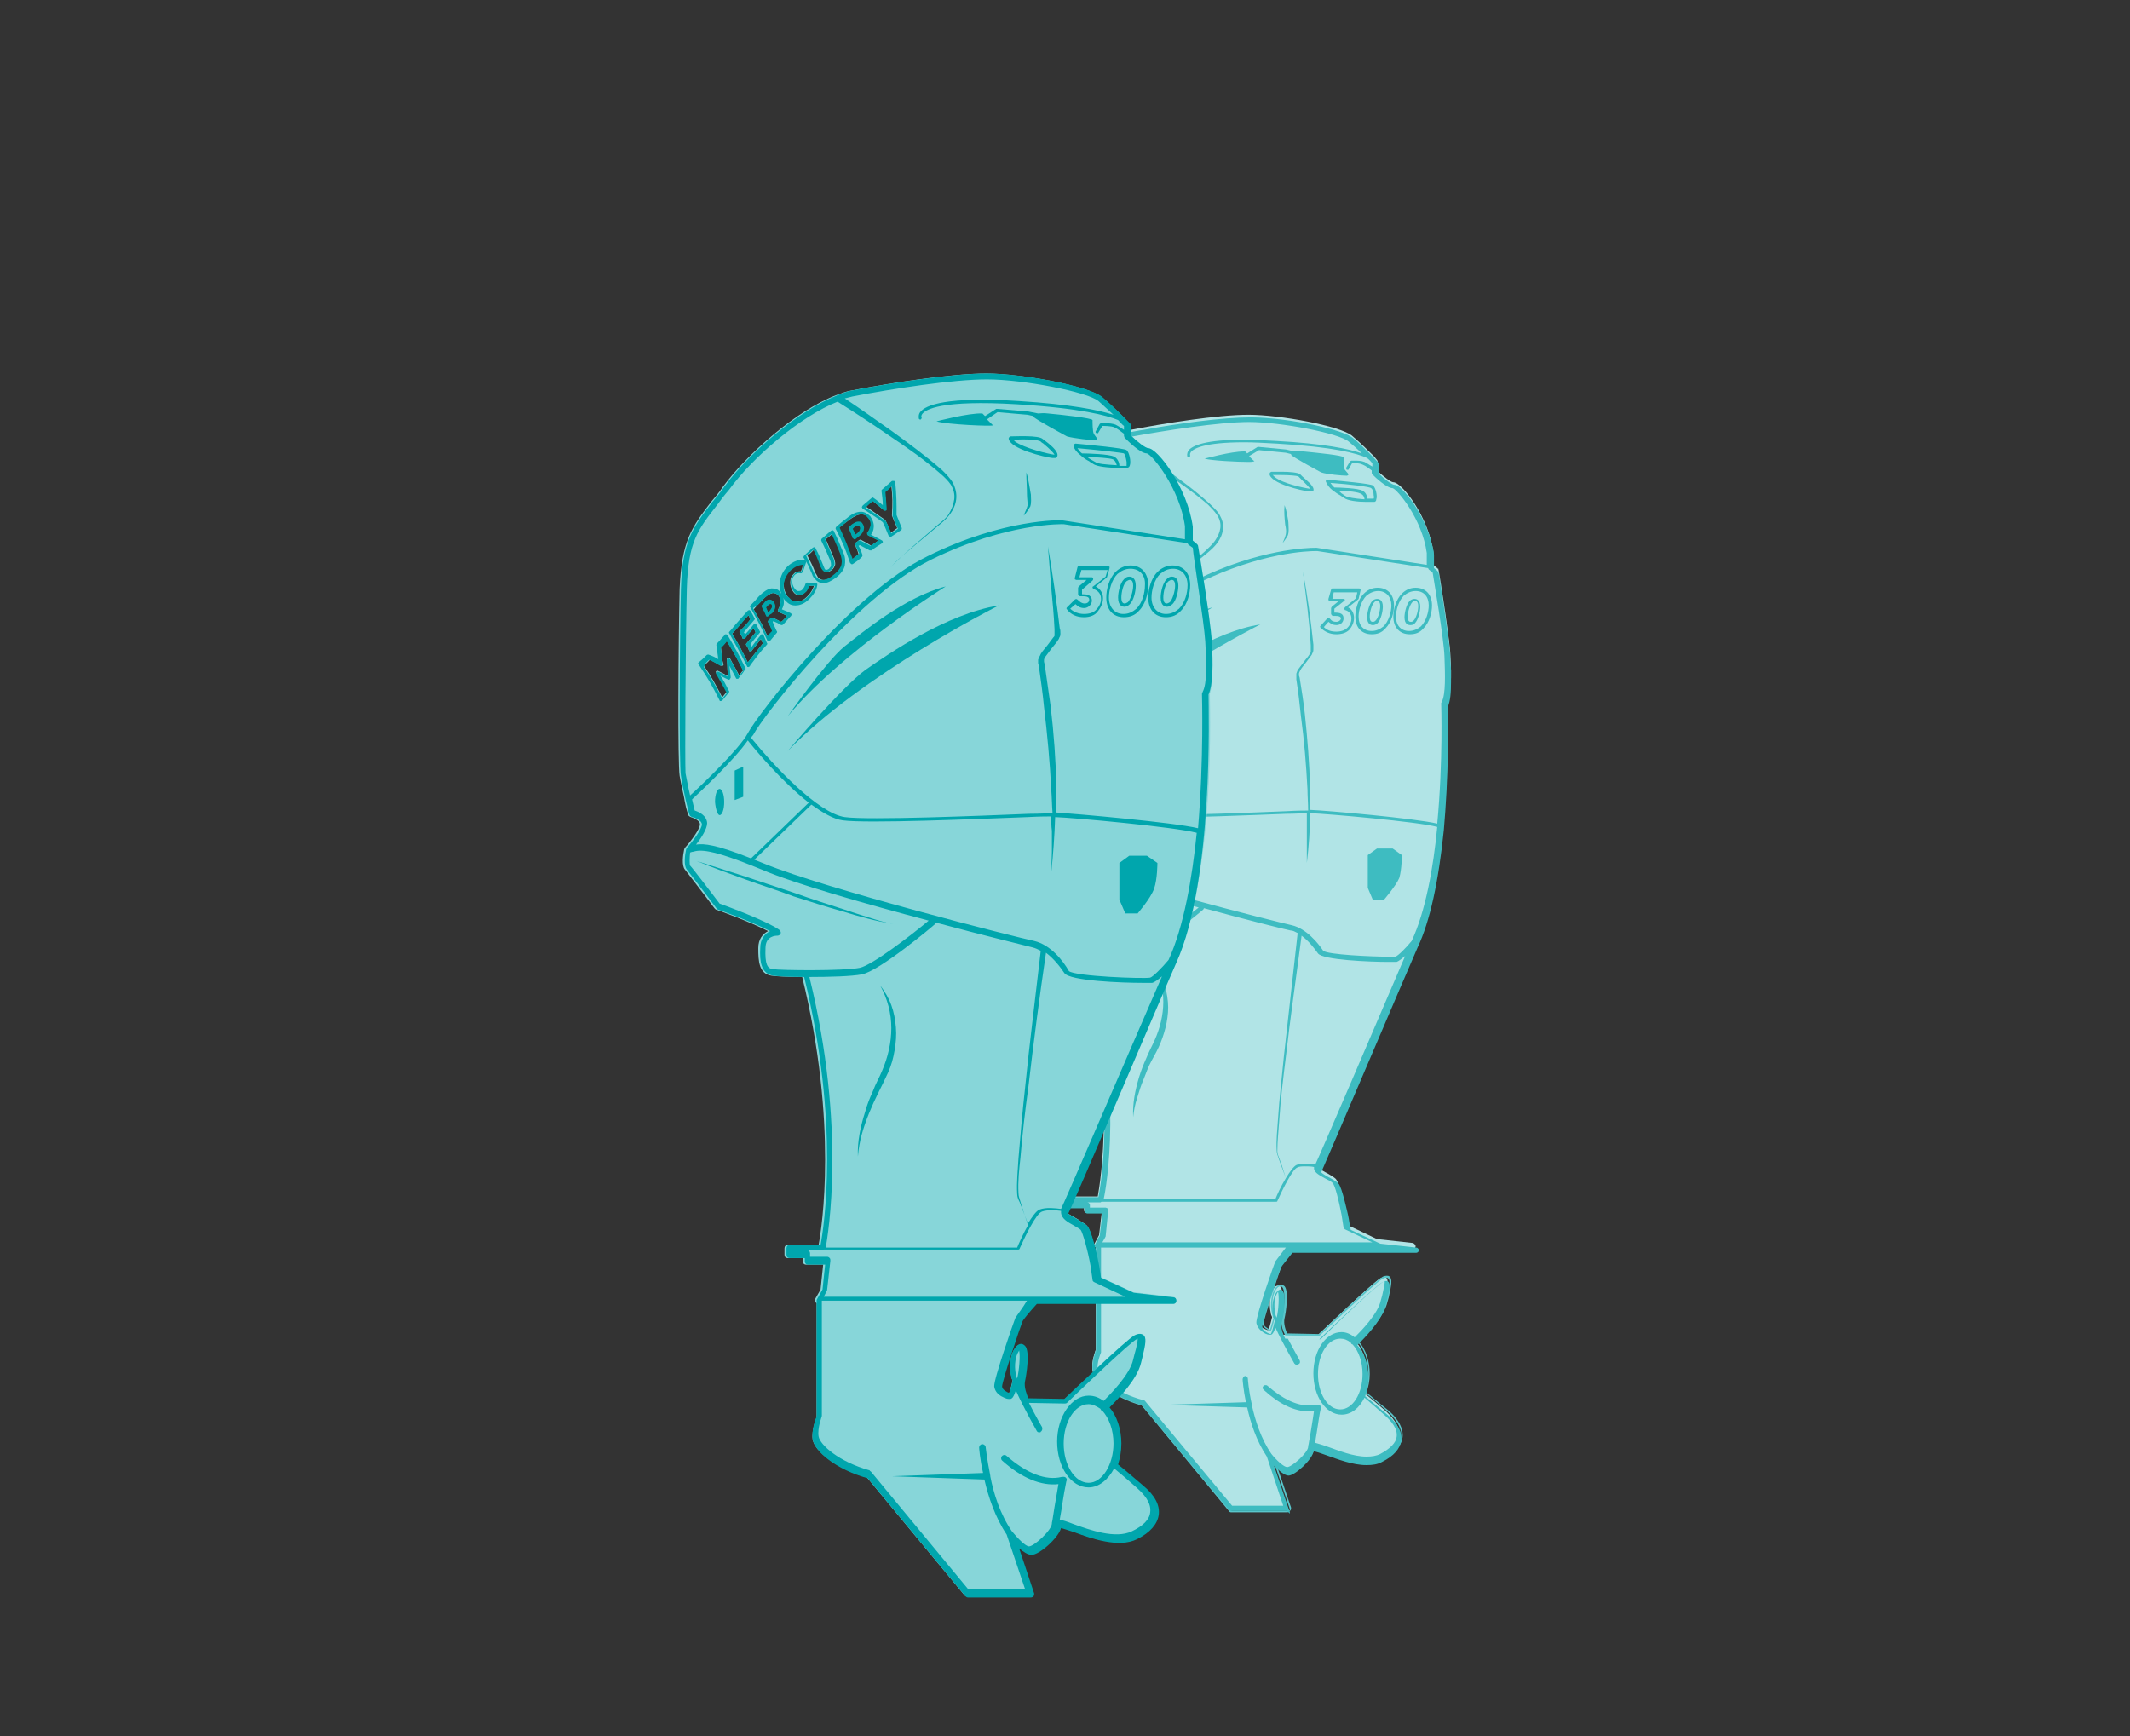 <?xml version="1.0" encoding="utf-8"?>
<!-- Generator: Adobe Illustrator 22.1.0, SVG Export Plug-In . SVG Version: 6.00 Build 0)  -->
<svg version="1.0" id="Livello_1" xmlns="http://www.w3.org/2000/svg" xmlns:xlink="http://www.w3.org/1999/xlink" x="0px" y="0px"
	 viewBox="0 0 325 265" style="enable-background:new 0 0 325 265;" xml:space="preserve">
<rect x="0" y="0" width="325" height="265" fill="#333333" stroke="none"/>
<style type="text/css">
	.st0{fill:#B1E4E6;}
	.st1{fill:#FFFFFF;}
	.st2{fill:#59C5CA;}
	.st3{fill:#3EBCC1;}
	.st4{fill:#87D6D9;}
	.st5{fill:#00A6AD;}
	.st6{fill:#C8ECED;}
	.st7{fill:#4AC0C5;}
	.st8{fill:#DDF3F4;}
	.st9{fill:#8FD8DB;}
	.st10{fill:#7CD1D5;}
	.st11{fill:#4DC1C6;}
	.st12{fill:#32B7BD;}
	.st13{fill:#2BB5BB;}
</style>
<g>
	<path class="st0" d="M221.3,100.1c0-1.1-0.3-3-0.7-6c-0.5-3.5-1.1-7-1.1-7.1c0-0.1-0.1-0.2-0.2-0.3l-0.6-0.5l0-1.9
		c-0.7-5.4-4.8-10.7-6.1-10.7c-0.4,0-1.5-0.9-2.4-1.7v-1.4c0-0.1,0-0.2-0.1-0.3l-0.4-0.5c-0.6-0.6-2.1-2.1-3.4-3.2
		c-1.8-1.5-11-3.2-15.8-3.2c-4.7,0-12.9,1.3-18.5,2.4c-0.6,0.1-1.3,0.3-2,0.6c-5.4,2.1-12.2,8.1-15.5,12.5c-0.6,0.8-1.1,1.5-1.6,2.1
		c-2.6,3.4-4.1,5.3-4.3,11.9c-0.2,7.6-0.3,23.7,0,25.5c0.2,1.1,0.6,2.9,0.8,3.6c0.2,1,0.4,1.7,0.4,1.7c0,0.2,0.2,0.3,0.3,0.3
		c0,0,1.2,0.3,1.3,1c0,0.6-1.2,2.3-2.1,3.3l-0.1,0.2l0,0c-0.2,0.8-0.4,2.3,0.1,2.8c0.3,0.3,2.8,3.6,4.1,5.3c0.1,0.1,0.1,0.1,0.2,0.2
		c0.1,0,4.7,1.7,7.1,3c-0.7,0.3-1.3,1-1.4,2.3c0,1.8,0.1,3.5,1.8,3.8c0.5,0.1,2.3,0.1,4.2,0.2c5,20.1,2.6,34.3,2.2,36.6h-4.2
		c-0.2,0-0.4,0.2-0.4,0.4v0.9c0,0.2,0.2,0.4,0.4,0.4h2.1v0.4c0,0.2,0.2,0.4,0.4,0.4h2.3l-0.4,3.4l-0.7,1.3c-0.1,0.1-0.1,0.3,0,0.4
		l0.2,0.2v15.6c-0.1,0.3-0.7,1.8-0.5,3.1c0.3,1.6,3.2,4,7.4,5.2l13.4,16.1l0.2,0.1h8.6l0.2-0.1l0-0.2l-2.4-7.1
		c0.6,0.7,1.5,1.5,2.2,1.5c1,0,3.7-2.5,3.8-3.7l0,0c0.2,0,1.2,0.3,2,0.6c1.7,0.6,4.1,1.5,6.1,1.5c0.8,0,1.7-0.1,2.4-0.5
		c1.7-0.9,2.7-1.9,2.9-3.2c0.2-1.2-0.6-2.6-2-3.9c-2.2-1.9-3.2-2.7-3.5-2.9c0.3-0.9,0.5-1.9,0.5-2.9c0-2-0.6-3.8-1.7-4.9
		c0.8-0.7,3.8-3.7,4.3-6.1l0.2-0.7c0.4-1.7,0.6-2.6,0.2-2.9c-0.3-0.2-0.6,0-0.9,0.1c-1.2,0.7-8.7,7.9-9.6,8.7l-5.2-0.1
		c-0.2-0.4-0.8-1.6-0.5-2.6c0.3-0.9,0.6-4,0.1-4.7c-0.1-0.1-0.2-0.2-0.4-0.2c-0.3,0-0.5,0.2-0.7,0.5c-0.4,0.6-0.8,2-0.4,3.7
		c0,0.2,0.1,0.4,0.2,0.6c-0.3,1.3-0.5,1.9-0.6,2c-0.1,0-0.4-0.1-0.8-0.3c-0.3-0.2-0.6-0.5-0.6-0.8c-0.1-0.7,2.6-8.6,2.8-9
		c0.1-0.3,1.1-1.5,1.8-2.3h18.9c0.2,0,0.4-0.2,0.4-0.4c0-0.2-0.2-0.4-0.4-0.5l-5.5-0.6l-4.4-2.1l-0.3-1.7c-0.2-1.1-1-4.8-1.6-5.4
		c-0.2-0.2-0.7-0.5-1.2-0.8c-0.4-0.2-1.3-0.7-1.4-0.9c0.4-0.7,13.3-30.9,14.7-34.3c1.9-4,3.3-10.1,4-17.9c0.9-9.1,0.6-17.6,0.6-18.7
		C221.5,106,221.5,103.3,221.3,100.1 M169.4,90.4c0.2-0.2,0.4-0.4,0.4-0.7c0.1-0.3,0-0.5-0.1-0.9c-0.4-1.1-0.7-1.6-1.2-2.7l0.9-0.7
		c0.5,1.1,0.7,1.6,1.2,2.7c0.2,0.5,0.2,1,0.1,1.4c-0.1,0.5-0.5,1-1.1,1.5c-0.7,0.5-1.6,1-2.2,0.3c-0.1-0.2-0.2-0.3-0.3-0.6
		c-0.4-0.9-0.6-1.4-1.1-2.3c0.3-0.3,0.5-0.5,0.9-0.8c0.4,0.9,0.6,1.4,1,2.3c0.1,0.2,0.2,0.3,0.3,0.5
		C168.5,90.8,168.9,90.8,169.4,90.4 M165.3,90.1l-0.1,0.5c-0.3,0-0.7,0-1,0.4c-0.3,0.2-0.4,0.6-0.5,0.9c-0.1,0.5,0.1,1.2,0.5,1.6
		c0.2,0.2,0.5,0.4,0.7,0.4c0.3,0,0.6-0.1,0.8-0.3c0.2-0.2,0.4-0.5,0.5-0.9l0.7,0c-0.2,0.5-0.5,1-0.9,1.4c-0.6,0.5-1.1,0.8-1.6,0.7
		c-0.4,0-0.7-0.2-1-0.5c-0.5-0.6-0.7-1.4-0.6-2.1c0.1-0.7,0.4-1.3,1-1.9c0.5-0.5,1.1-0.8,1.7-0.7C165.4,89.8,165.4,90,165.3,90.1
		 M176.6,79.6c0.4-0.3,0.6-0.5,0.9-0.8c0.1,1.5,0.2,2.4,0.1,4l0,0.1c0.3,0.7,0.5,1,0.7,1.7l-0.3,0.2c-0.2,0.1-0.4,0.3-0.6,0.4
		c-0.2-0.6-0.4-1-0.7-1.7l-0.1-0.1c-1.1-0.8-1.6-1.1-2.6-1.8l0.2-0.2c0.2-0.2,0.5-0.4,0.7-0.6c0.6,0.5,0.9,0.7,1.5,1.2l0.2,0
		c0.1,0,0.1-0.1,0.1-0.2C176.8,81,176.8,80.6,176.6,79.6 M173.5,82.8c0.4,0,0.7,0.2,0.9,0.5c0.3,0.4,0.4,0.8,0.4,1.2
		c-0.1,0.3-0.2,0.6-0.5,0.9l0,0.2l0.1,0.2c0.6,0.3,0.9,0.5,1.4,0.8l-0.2,0.1c-0.3,0.2-0.5,0.4-0.9,0.6l-0.1,0
		c-0.5-0.3-0.7-0.4-1.3-0.7c-0.1,0-0.2,0-0.3,0.1c-0.1,0.1-0.2,0.1-0.3,0.2c-0.1,0.1-0.1,0.2-0.1,0.3l0.1,0.3c0.1,0.3,0.2,0.6,0.4,1
		l-0.9,0.7c-0.6-1.6-1-2.6-1.8-4.3c0.4-0.3,0.6-0.5,1-0.8l0.3-0.3C172.4,83,173,82.8,173.5,82.8 M161.3,93.5c0.3,0,0.5,0,0.8,0.3
		c0.3,0.3,0.4,0.7,0.3,1.1c0,0.3-0.1,0.6-0.3,0.9l0,0.2l0.1,0.1c0.5,0.2,0.8,0.3,1.2,0.5c-0.3,0.3-0.5,0.5-0.8,0.8
		c-0.4-0.2-0.7-0.3-1.1-0.5c-0.1,0-0.2,0-0.2,0l-0.1,0.1c-0.1,0.1-0.1,0.2-0.2,0.3c-0.1,0.1-0.1,0.2,0,0.2c0.2,0.5,0.4,0.8,0.6,1.2
		c-0.2,0.3-0.4,0.5-0.6,0.7l0,0c-0.7-1.6-1.2-2.5-2-3.9c0.4-0.4,0.6-0.7,1-1.2C160.5,93.9,160.9,93.6,161.3,93.5 M157.4,98.2
		l-0.5,0.6c-0.1,0.1-0.1,0.2,0,0.3c0.2,0.3,0.2,0.4,0.4,0.7l0.2,0.1l0.2-0.1l0.3-0.3c0.3-0.4,0.5-0.6,0.9-1c0.1,0.2,0.2,0.3,0.3,0.5
		c-0.5,0.6-0.8,0.9-1.3,1.5l0,0.2c0.2,0.3,0.2,0.5,0.4,0.8l0.2,0.1c0.1,0,0.1,0,0.2-0.1c0.5-0.6,0.8-1,1.3-1.6l0.3,0.6
		c-0.8,1-1.3,1.6-2,2.6c-0.8-1.6-1.3-2.5-2.2-4c0.5-0.6,0.9-1,1.3-1.4c0.3-0.3,0.6-0.7,0.9-1.1c0.1,0.2,0.2,0.3,0.3,0.5
		C158,97.5,157.7,97.9,157.4,98.2 M154.5,102.6c-0.1-0.6-0.1-1.1-0.2-1.7c0.3-0.3,0.5-0.6,0.8-0.9c0.9,1.4,1.4,2.3,2.2,4.1
		c-0.2,0.3-0.4,0.5-0.6,0.8c-0.5-0.9-0.8-1.4-1.3-2.4c-0.1-0.1-0.2-0.1-0.3-0.1c-0.1,0-0.2,0.1-0.2,0.2c0,0.6,0.1,1,0.1,1.4l0.1,0.8
		c-0.5-0.3-0.8-0.4-1.4-0.7c-0.1,0-0.2,0-0.3,0c-0.1,0.1-0.1,0.2,0,0.3c0.6,1,0.9,1.5,1.4,2.6c-0.2,0.3-0.4,0.5-0.6,0.7
		c-1-1.9-1.5-2.8-2.5-4.3c0.3-0.3,0.5-0.5,0.8-0.8c0.6,0.3,0.9,0.5,1.6,0.8l0.2,0c0.1,0,0.1-0.1,0.1-0.2L154.5,102.6"/>
	<path class="st1" d="M159.9,95.6c0.2,0.4,0.3,0.7,0.6,1.1l0.2,0.1l0,0l0.2-0.1l0.1-0.1c0.1-0.1,0.1-0.2,0.2-0.3
		c0.3-0.3,0.4-0.6,0.5-0.9c0-0.2-0.1-0.5-0.2-0.7c-0.1-0.2-0.3-0.2-0.5-0.2c-0.2,0-0.4,0.2-0.6,0.4l-0.2,0.2l-0.2,0.2
		C159.9,95.4,159.9,95.5,159.9,95.6 M160.4,95.5l0.2-0.2c0.2-0.2,0.3-0.3,0.4-0.3l0.1,0c0.1,0.1,0.1,0.2,0.1,0.4
		c0,0.2-0.1,0.4-0.4,0.6l0,0l-0.1,0.2C160.6,96,160.5,95.8,160.4,95.5L160.4,95.5"/>
	<path class="st1" d="M172.3,86l0.1,0.1l0.1,0l0.1,0l0.5-0.4c0.4-0.3,0.6-0.6,0.6-0.8c0.1-0.3,0-0.6-0.2-0.8
		c-0.1-0.2-0.3-0.3-0.6-0.3c-0.2,0-0.5,0.1-0.7,0.3c-0.2,0.1-0.3,0.2-0.4,0.4c-0.1,0.1-0.1,0.2-0.1,0.3
		C172,85.3,172.1,85.5,172.3,86 M172.5,84.5c0.2-0.1,0.3-0.2,0.5-0.2c0.1,0,0.2,0,0.2,0.1c0.1,0.1,0.1,0.3,0.1,0.4
		c0,0.2-0.2,0.4-0.5,0.6l0,0l-0.3,0.2c-0.1-0.3-0.2-0.5-0.4-0.8C172.3,84.7,172.4,84.6,172.5,84.5"/>
	<path class="st2" d="M196.4,230.8h-8.6c-0.1,0-0.3-0.1-0.3-0.2l-13.3-16.1c-4.3-1.2-7.2-3.7-7.5-5.3c-0.2-1.3,0.4-2.8,0.5-3.2
		v-15.9c0,0.1,0,0.1,0.1,0.2l0.2,0.2v15.6c-0.1,0.3-0.7,1.8-0.5,3.1c0.3,1.6,3.2,4,7.4,5.2l13.4,16.1l0.2,0.1h8.6l0.2-0.1l0-0.2
		l-2.4-7.1c0.6,0.7,1.5,1.5,2.2,1.5c1,0,3.7-2.5,3.8-3.7l0,0c0,0,0,0,0,0c0.3,0,1.2,0.3,2,0.6c1.7,0.6,4.1,1.5,6.1,1.5
		c0.8,0,1.7-0.1,2.4-0.5c1.7-0.9,2.7-1.9,2.9-3.2c0.2-1.2-0.6-2.6-2-3.9c-2.2-1.9-3.2-2.7-3.5-2.9c0.3-0.9,0.5-1.9,0.5-2.9
		c0-2-0.6-3.8-1.7-4.9c0.8-0.7,3.8-3.7,4.3-6.1l0.2-0.7c0.4-1.7,0.6-2.6,0.2-2.9c-0.1-0.1-0.2-0.1-0.3-0.1c-0.2,0-0.4,0.1-0.6,0.2
		c-1.2,0.7-8.7,7.9-9.6,8.7l-5.2-0.1c-0.2-0.4-0.8-1.6-0.5-2.6c0.3-0.9,0.6-4,0.1-4.7c-0.1-0.1-0.2-0.2-0.3-0.2c0,0,0,0,0,0
		c-0.3,0-0.5,0.2-0.7,0.5c-0.4,0.6-0.8,2-0.4,3.7c0,0.2,0.1,0.4,0.2,0.6c-0.3,1.3-0.5,1.9-0.6,2c0,0,0,0,0,0c-0.1,0-0.4-0.1-0.7-0.3
		c-0.3-0.2-0.6-0.5-0.6-0.8c-0.1-0.7,2.6-8.6,2.8-9c0.1-0.3,1.1-1.5,1.8-2.3h18.9c0.2,0,0.4-0.2,0.4-0.4c0,0,0-0.1,0-0.1
		c0,0,0,0.1,0,0.1c0,0.2-0.2,0.4-0.4,0.4h-18.6c-0.9,1-1.8,2.2-1.9,2.4c-0.3,0.7-2.8,8.2-2.8,8.9c0,0.4,0.7,0.8,1,0.9
		c0.1-0.3,0.3-1.1,0.5-1.7c-0.1-0.2-0.1-0.4-0.2-0.6c-0.4-1.8,0-3.2,0.4-3.9c0.3-0.4,0.6-0.6,0.9-0.6c0,0,0.1,0,0.1,0
		c0.2,0,0.4,0.1,0.5,0.2c0.7,0.8,0.2,4.1,0,4.9c-0.2,0.8,0.2,1.9,0.4,2.3l4.9,0.1c1.3-1.3,8.4-8,9.6-8.7c0.1-0.1,0.4-0.2,0.7-0.2
		c0.1,0,0.3,0,0.4,0.1c0.5,0.4,0.3,1.3-0.1,3.2l-0.2,0.7c-0.5,2.3-3.3,5.1-4.3,6.1c1,1.2,1.6,2.9,1.6,4.9c0,1-0.2,2-0.5,2.8
		c0.4,0.3,1.4,1.2,3.4,2.8c1.5,1.3,2.3,2.8,2.1,4.1c-0.2,1.3-1.2,2.4-3,3.3c-0.7,0.4-1.6,0.5-2.5,0.5c-2.1,0-4.5-0.9-6.2-1.5
		c-0.7-0.2-1.4-0.5-1.7-0.6c-0.3,1.4-2.9,3.7-4,3.7c-0.5,0-1.1-0.4-1.7-0.9l2.1,6.2c0,0.1,0,0.3-0.1,0.4
		C196.7,230.8,196.5,230.8,196.4,230.8 M167.7,189l0.2-0.3l0.4-3.4h-2.3c-0.2,0-0.4-0.2-0.4-0.4v-0.4h-2.1c-0.2,0-0.4-0.2-0.4-0.4
		v-0.9c0-0.1,0-0.2,0.1-0.3c-0.1,0.1-0.1,0.2-0.1,0.3v0.9c0,0.2,0.2,0.4,0.4,0.4h2.1v0.4c0,0.2,0.2,0.4,0.4,0.4h2.3l-0.4,3.4
		L167.7,189 M205.8,186l-0.1-0.6c-0.1-0.6-0.4-1.8-0.7-3c0.3,1.2,0.6,2.4,0.7,3L205.8,186 M201.5,178.3L201.5,178.3
		c0.4-0.7,13.3-30.9,14.7-34.3c1.9-4,3.3-10.1,4-17.9c0.8-7.8,0.7-15.3,0.6-17.9c0.1,4.7,0.3,25.3-4.6,35.8
		C214.8,147.4,202,177.4,201.5,178.3 M168.5,173c0.2-6.5-0.3-15.8-3.1-27c-2,0-3.7-0.1-4.2-0.2c-1.8-0.3-1.9-2-1.8-3.8
		c0-0.6,0.2-1,0.4-1.4c-0.2,0.4-0.4,0.8-0.4,1.4c0,1.8,0.1,3.5,1.8,3.8c0.5,0.1,2.3,0.1,4.2,0.2C168.2,157.2,168.7,166.5,168.5,173
		 M160.8,139.7c-2.4-1.3-7.1-2.9-7.1-3c-0.1,0-0.2-0.1-0.2-0.2c-1.3-1.7-3.8-5-4.1-5.3c-0.5-0.5-0.3-2-0.1-2.8l0,0
		c-0.2,0.8-0.4,2.3,0.1,2.8c0.3,0.3,2.8,3.6,4.1,5.3c0.1,0.1,0.1,0.1,0.2,0.2C153.7,136.8,158.4,138.5,160.8,139.7
		C160.8,139.7,160.8,139.7,160.8,139.7 M151.4,125.4c0-0.1,0.1-0.2,0.1-0.3c0-0.7-1.3-1-1.3-1c-0.2,0-0.3-0.2-0.3-0.3
		c0-0.1-0.7-3.1-1.1-4.9c0.2,1.1,0.5,2.6,0.7,3.2c0.2,1,0.4,1.7,0.4,1.7c0,0.2,0.2,0.3,0.3,0.3c0,0,1.2,0.3,1.3,1
		C151.5,125.1,151.5,125.3,151.4,125.4 M220.9,107.4C220.9,107.4,220.9,107.4,220.9,107.4C220.9,107.4,220.9,107.3,220.9,107.4
		C220.9,107.3,220.9,107.4,220.9,107.4 M221.4,103.5c0-0.6,0-1.2,0-1.8C221.4,102.4,221.4,103,221.4,103.5 M220.7,94.8
		c0-0.2-0.1-0.5-0.1-0.8c-0.5-3.5-1.1-7-1.1-7.1c0-0.1-0.1-0.2-0.2-0.3l0,0l0,0c0.1,0.1,0.1,0.2,0.2,0.3
		C219.5,87.3,220.2,91.2,220.7,94.8 M218.7,86.3L218.7,86.3l0-1.9c-0.1-0.4-0.1-0.8-0.2-1.3c0.1,0.4,0.2,0.8,0.2,1.3L218.7,86.3
		 M156.7,76.3c0.5-0.5,1-1,1.5-1.5C157.6,75.3,157.1,75.8,156.7,76.3 M210.3,71.9C210.3,71.9,210.3,71.9,210.3,71.9l0-1.4
		c0,0,0-0.1,0-0.1c0,0,0,0.1,0,0.1V71.9 M171.5,65.9c0.2-0.1,0.4-0.1,0.6-0.1c0.7-0.1,1.5-0.3,2.3-0.4c-0.8,0.1-1.6,0.3-2.3,0.4
		C171.9,65.8,171.7,65.8,171.5,65.9 M200.5,64.6C200.5,64.6,200.5,64.6,200.5,64.6C200.5,64.6,200.5,64.6,200.5,64.6 M200.5,64.6
		c-3.2-0.7-7.1-1.2-9.7-1.2C193.4,63.4,197.3,63.9,200.5,64.6 M190.8,63.4C190.8,63.4,190.7,63.4,190.8,63.4
		C190.7,63.4,190.8,63.4,190.8,63.4 M190.6,63.4C190.6,63.4,190.6,63.4,190.6,63.4C190.6,63.4,190.6,63.4,190.6,63.4"/>
	<path class="st3" d="M196.4,230.6h-8.6l-0.2-0.1l-13.4-16.1c-4.2-1.2-7.2-3.6-7.4-5.2c-0.2-1.3,0.4-2.8,0.5-3.1v-15.6l-0.2-0.2
		c0-0.1-0.1-0.1-0.1-0.2v0l0.1-0.2l0,0l0.5-1l0.2-0.3l0.4-3.4h-2.3c-0.2,0-0.4-0.2-0.4-0.4v-0.4h-2.1c-0.2,0-0.4-0.2-0.4-0.4v-0.9
		c0-0.1,0-0.2,0.1-0.3c0.1-0.1,0.2-0.1,0.3-0.1h4.2c0.2-1,0.8-4.4,0.9-9.6c0.2-6.5-0.3-15.8-3.1-27c-2,0-3.7-0.1-4.2-0.2
		c-1.8-0.3-1.9-2-1.8-3.8c0-0.6,0.2-1,0.4-1.4c0.3-0.4,0.6-0.7,1-0.9c0,0,0,0,0,0c0,0,0,0,0,0c-2.4-1.3-7.1-2.9-7.1-3
		c-0.1,0-0.2-0.1-0.2-0.2c-1.3-1.7-3.8-5-4.1-5.3c-0.5-0.5-0.3-2-0.1-2.8l0,0l0.1-0.2c0.8-0.8,1.8-2.2,2-2.9c0-0.1,0.1-0.2,0.1-0.3
		c0-0.7-1.3-1-1.3-1c-0.2,0-0.3-0.2-0.3-0.3c0,0-0.2-0.8-0.4-1.7c-0.1-0.6-0.5-2.1-0.7-3.2c0-0.1,0-0.3-0.1-0.4
		c-0.3-1.8-0.2-17.9,0-25.5c0.2-6.6,1.6-8.5,4.3-11.9c0.5-0.6,1-1.3,1.6-2.1c0.6-0.8,1.3-1.7,2.1-2.6c0.5-0.5,1-1,1.5-1.5
		c3.5-3.5,8.1-6.9,11.8-8.3l0.2-0.1c0.5-0.2,0.9-0.3,1.4-0.4c0.2-0.1,0.4-0.1,0.6-0.1c0.7-0.1,1.5-0.3,2.3-0.4
		c5.4-1,12.1-1.9,16.2-1.9l0,0c0,0,0.1,0,0.1,0c0,0,0,0,0.1,0c0,0,0,0,0.1,0c0,0,0,0,0,0c2.6,0,6.5,0.5,9.7,1.2c0,0,0,0,0,0
		c0,0,0,0,0,0c2.7,0.6,5,1.3,5.8,2c1.7,1.4,3.7,3.6,3.8,3.7c0.1,0.1,0.1,0.1,0.1,0.2c0,0,0,0.1,0,0.1v1.4c0,0,0,0,0,0v0
		c0.9,0.9,2,1.7,2.4,1.7c1.1,0,4.7,4.5,5.8,9.5c0.1,0.4,0.2,0.8,0.2,1.3l0,1.9l0,0v0l0.5,0.4l0,0c0.1,0.1,0.1,0.2,0.2,0.3
		c0,0,0.6,3.6,1.1,7.1c0,0.3,0.1,0.5,0.1,0.8c0.3,2.1,0.6,4.1,0.6,5.3c0,0.6,0.1,1.1,0.1,1.7c0,0.6,0,1.2,0,1.8
		c0,1.6-0.1,2.9-0.5,3.8c0,0,0,0.1,0,0.1c0,0,0,0,0,0c0,0,0,0,0,0c0,0.2,0,0.4,0,0.8c0.1,2.6,0.1,10-0.6,17.9
		c-0.8,7.8-2.1,13.9-4,17.9c-1.5,3.4-14.3,33.5-14.7,34.3l0,0c0,0,0,0,0,0c0.1,0.2,1,0.7,1.4,0.9c0.5,0.3,0.9,0.5,1.2,0.8
		c0.3,0.3,0.6,1.3,0.9,2.4c0.3,1.2,0.6,2.4,0.7,3l0.1,0.6l0.2,1.1l4.5,2.1l5.5,0.6c0.2,0,0.3,0.2,0.4,0.3c0,0,0,0.1,0,0.1
		c0,0.2-0.2,0.4-0.4,0.4h-18.9c-0.7,0.9-1.7,2.1-1.8,2.3c-0.2,0.5-2.9,8.3-2.8,9c0,0.3,0.2,0.6,0.6,0.8c0.3,0.2,0.6,0.3,0.7,0.3
		c0,0,0,0,0,0c0.1-0.1,0.3-0.7,0.6-2c-0.1-0.2-0.1-0.4-0.2-0.6c-0.4-1.7,0-3,0.4-3.7c0.2-0.3,0.5-0.5,0.7-0.5c0,0,0,0,0,0
		c0.1,0,0.2,0.1,0.3,0.2c0.6,0.6,0.2,3.7-0.1,4.7c-0.3,1,0.3,2.2,0.5,2.6l5.2,0.1c0.8-0.8,8.4-8,9.6-8.7c0.2-0.1,0.4-0.2,0.6-0.2
		c0.1,0,0.2,0,0.3,0.1c0.4,0.3,0.2,1.2-0.2,2.9l-0.2,0.7c-0.5,2.4-3.6,5.4-4.3,6.1c1.1,1.1,1.7,3,1.7,4.9c0,1-0.2,2-0.5,2.9
		c0.3,0.2,1.3,1.1,3.5,2.9c1.5,1.3,2.2,2.6,2,3.9c-0.2,1.2-1.1,2.3-2.9,3.2c-0.7,0.4-1.5,0.5-2.4,0.5c-2.1,0-4.4-0.9-6.1-1.5
		c-0.8-0.3-1.7-0.6-2-0.6c0,0,0,0,0,0l0,0c-0.1,1.2-2.8,3.7-3.8,3.7c-0.6,0-1.5-0.8-2.2-1.5l2.4,7.1l0,0.2L196.4,230.6 M168,190.6
		v15.6l0,0.2c0,0-0.7,1.6-0.5,2.7c0.2,1.2,2.8,3.5,7,4.6c0.1,0,0.2,0.1,0.2,0.1l13.3,16h7.8l-2.5-7.5c-1.6-2.4-2.5-5.2-3-7.5
		l-12.7-0.4l12.5-0.4c-0.4-2-0.5-3.4-0.5-3.5c0-0.2,0.2-0.5,0.4-0.5c0,0,0,0,0,0c0.2,0,0.4,0.2,0.4,0.4c0,0,0.1,1.7,0.6,3.9l0,0.1
		l0,0c0.5,2.3,1.4,5.2,3,7.5c0.8,1,1.9,2,2.4,2c0.7,0,3.2-2.2,3.2-3.1l0,0l0-0.1c0.1-0.3,0.2-1.2,0.4-2.2c0.3-1.7,0.4-2.6,0.5-3.2
		c-0.3,0-0.5,0.1-0.8,0.1c-2.2,0-4.5-1.1-6.9-3.3c-0.2-0.2-0.2-0.4,0-0.6c0.1-0.1,0.2-0.1,0.3-0.1c0.1,0,0.2,0,0.3,0.1
		c2.3,2,4.4,3,6.3,3c0.4,0,0.8,0,1.2-0.1c0.1,0,0.1,0,0.2,0c0.1,0,0.3,0,0.4,0.2c0.1,0.1,0.1,0.3,0,0.5c-0.1,0.3-0.4,2.3-0.6,3.6
		c-0.1,0.6-0.2,1.1-0.2,1.5c0.4,0.1,1,0.3,1.9,0.6c1.7,0.6,3.9,1.5,5.9,1.5c0.8,0,1.5-0.1,2.1-0.4c1.5-0.8,2.4-1.7,2.5-2.6
		c0.2-1.3-0.9-2.5-1.8-3.3c-1.6-1.4-2.6-2.3-3.1-2.7c-0.8,1.6-2,2.6-3.5,2.6c-2.4,0-4.3-2.8-4.3-6.3c0-3.5,1.9-6.3,4.3-6.3
		c0.7,0,1.4,0.3,2,0.8c0.9-0.9,3.6-3.6,4-5.7l0.2-0.7c0.2-0.9,0.4-1.8,0.4-2.2l-0.2,0.1c-1,0.5-7.2,6.4-9.5,8.7
		c-0.1,0.1-0.2,0.1-0.3,0.1c0,0,0,0,0,0l-4.8-0.1c0.9,1.7,1.8,3.3,1.8,3.3c0.1,0.2,0.1,0.5-0.2,0.6l-0.2,0.1c-0.2,0-0.3-0.1-0.4-0.2
		c-0.1-0.2-1.8-3.1-2.9-5.5c-0.3,1-0.6,1.1-0.7,1.1l-0.2,0c-0.4,0-0.9-0.3-1-0.4c-0.6-0.4-0.9-0.9-1-1.4c-0.1-1,2.7-9,2.9-9.4
		c0.2-0.3,1-1.3,1.6-2.1H168 M204.5,204.3c-1.9,0-3.4,2.4-3.4,5.4c0,3,1.5,5.4,3.4,5.4c1.9,0,3.4-2.4,3.4-5.4c0-1.9-0.6-3.5-1.5-4.5
		l-0.2-0.1l-0.1-0.2C205.6,204.5,205.1,204.3,204.5,204.3 M195,197.1l-0.1,0.2c-0.4,0.6-0.6,1.8-0.3,3.2c0,0.2,0.1,0.4,0.2,0.6
		C195.1,199.9,195.2,197.8,195,197.1 M165.9,183.5c0.2,0,0.4,0.2,0.4,0.4v0.4h2.4c0.1,0,0.2,0.1,0.3,0.1c0.1,0.1,0.1,0.2,0.1,0.3
		l-0.4,4l-0.1,0.2l-0.4,0.7h41.2l-4.2-2c-0.1-0.1-0.2-0.2-0.2-0.3l-0.3-1.9c-0.4-2.1-1-4.6-1.4-4.9c-0.2-0.2-0.6-0.4-1-0.6
		c-0.9-0.5-1.7-0.9-1.8-1.5c0-0.1,0-0.2,0-0.3c-0.4-0.1-0.9-0.1-1.4-0.1c-0.4,0-0.9,0-1.2,0.2c-0.7,0.3-2.2,3.3-3,5.1
		c0,0.1-0.1,0.1-0.2,0.1h-26.6c-0.1,0-0.1,0.1-0.2,0.1H165.9 M166.3,146c5.1,20.8,2.5,35.3,2.1,37h26.2c0.2-0.5,0.8-1.9,1.6-3.2
		l-0.7-1.9l-0.4-1.1c-0.1-0.4-0.3-0.7-0.3-1.2c-0.1-1.6,0.1-3.2,0.2-4.8c0.2-3.2,0.6-6.4,0.9-9.6c0.7-6.3,1.4-12.6,2.1-18.8
		c-0.4-0.2-0.7-0.4-1.1-0.4c-1-0.2-6.6-1.6-13.2-3.4l-0.1,0.2c-0.3,0.3-7.7,6.4-10.1,6.9c-1.2,0.3-4.2,0.3-6.9,0.3
		C166.5,146,166.4,146,166.3,146 M198.6,142.8c-0.8,6.2-1.7,12.3-2.4,18.5c-0.4,3.2-0.8,6.4-1,9.6c-0.1,1.6-0.3,3.2-0.3,4.8
		c0,0.4,0.2,0.8,0.3,1.1l0.4,1.1l0.6,1.9c0.6-1,1.2-1.8,1.6-2c0.4-0.2,0.9-0.2,1.4-0.2c0.6,0,1.1,0.1,1.5,0.1
		c0.6-1.2,8.7-20.1,13.7-31.8c-0.5,0.4-1,0.8-1.3,0.9c-0.1,0-0.6,0-1.2,0c-2.9,0-10.1-0.3-10.8-1.3
		C200.6,144.8,199.7,143.6,198.6,142.8 M166.6,122.5l-7.8,7.5c0.4,0.2,0.9,0.4,1.4,0.6c8.5,3.5,34.6,10.1,36.9,10.6
		c2.2,0.5,4,2.7,4.8,3.9c0.7,0.6,7.4,0.9,10,0.9c0.5,0,0.9,0,1,0c0.4-0.1,1.6-1.3,2.5-2.4c2.1-4.5,3.3-11.1,3.9-17.4
		c-3-0.8-16.7-2-19.4-2.1c0,2.5-0.2,5.1-0.5,7.6l0-2.8c0-0.9,0-1.9,0-2.8c0-0.7,0-1.3,0-2c-0.5,0-1.7,0.1-3.2,0.1
		c-5.3,0.2-14.9,0.6-20.8,0.6c-2,0-3.7,0-4.5-0.2C169.6,124.4,168.1,123.6,166.6,122.5 M151.5,128.8c-0.5,0-0.8,0.1-1.1,0.1
		c-0.1,0-0.2,0.1-0.3,0.1c-0.1,0.8-0.1,1.6,0,1.8c0.4,0.4,3.5,4.5,4,5.2c0.9,0.3,6.3,2.3,8.1,3.6c0.2,0.1,0.2,0.3,0.2,0.5
		c-0.1,0.2-0.2,0.3-0.4,0.3c-0.2,0-1.6,0.1-1.6,1.7c-0.1,2.3,0.3,2.8,1.1,2.9c0.5,0.1,2.8,0.2,5.3,0.2c2.6,0,5.5-0.1,6.7-0.3
		c1.7-0.4,7.1-4.6,9.4-6.4c-8.4-2.3-18.2-5.1-22.8-7C154.8,129.2,152.7,128.8,151.5,128.8 M151.5,127.9c1.1,0,3,0.4,6.9,1.9l7.9-7.6
		c-3.7-2.8-7.3-7.3-8.3-8.5c-1.8,2.5-6.5,6.9-7.6,8c0.1,0.6,0.3,1.2,0.3,1.5c0.5,0.2,1.6,0.7,1.7,1.7c0.1,0.8-0.8,2-1.5,2.9
		C151.1,127.9,151.3,127.9,151.5,127.9 M198.8,87.2c0.7,3.7,1.2,7.4,1.6,11.2c0,0.2,0,0.5,0,0.7c0,0.1,0,0.3-0.1,0.5
		c-0.1,0.1-0.1,0.3-0.2,0.4c-0.3,0.4-0.6,0.8-0.9,1.2c-0.3,0.4-0.6,0.7-0.8,1.1c-0.1,0.2-0.2,0.4-0.2,0.5l0,0.1l0,0.2l0.1,0.3
		c0.3,1.9,0.6,3.7,0.8,5.6c0.4,3.8,0.7,7.5,0.8,11.3c0,1.1,0,2.2,0,3.3c2.6,0.1,16.1,1.3,19.4,2.1c0.9-9.5,0.6-18.2,0.6-18.4
		l0.1-0.2c0.6-1.2,0.5-4.1,0.4-6.9c-0.1-2.8-1.6-11.5-1.8-12.8l-0.6-0.5l-0.1-0.2l-16.9-2.6c0,0-0.1,0-0.2,0c-1.2,0-8.4,0.2-18,4.9
		c-10.4,5.1-23,21.4-24.3,24c-0.1,0.1-0.2,0.3-0.2,0.4c3,3.8,9.1,10.3,12.8,10.8c0.8,0.1,2.4,0.2,4.4,0.2c6,0,15.9-0.4,20.8-0.6
		c1.6-0.1,2.8-0.1,3.3-0.1c0-1.1-0.1-2.2-0.1-3.2c-0.2-3.8-0.5-7.5-1-11.2c-0.2-1.9-0.4-3.7-0.7-5.6l0-0.4l0-0.2c0-0.1,0-0.2,0-0.3
		c0.1-0.3,0.2-0.6,0.4-0.8c0.3-0.4,0.6-0.8,0.9-1.2c0.3-0.4,0.6-0.7,0.8-1.1c0.1-0.1,0.1-0.2,0.1-0.3c0-0.1,0-0.1,0-0.2
		c0-0.2,0-0.4,0-0.7c-0.1-1.9-0.3-3.8-0.5-5.6L198.8,87.2 M170.1,67.3c-5,2-11.5,7.6-14.9,12.1c-0.6,0.8-1.1,1.5-1.6,2.1
		c-2.6,3.4-3.9,5.1-4.1,11.4c-0.2,7.5-0.3,23.6,0,25.3c0.1,0.8,0.4,2,0.6,3c1.6-1.5,6.8-6.4,7.9-8.5c1.4-2.7,14.1-19.1,24.5-24.2
		c9.6-4.7,17-4.9,18.2-4.9c0.1,0,0.1,0,0.1,0c0,0,0,0,0.1,0l16.8,2.6v-1.8c-0.7-5.2-4.5-9.7-5.2-9.9h0c-0.9,0-2.6-1.6-3.1-2.1
		c-0.1-0.1-0.1-0.2-0.1-0.3v-0.3c-0.4-0.3-0.9-0.7-1.4-0.9c-0.4-0.2-0.9-0.2-1.3-0.2c-0.1,0-0.3,0-0.3,0l-0.5,0.9
		c0,0.1-0.1,0.1-0.2,0.1c0,0-0.1,0-0.1,0c-0.1-0.1-0.1-0.2-0.1-0.3l0.6-1l0.2-0.1c0,0,0.2,0,0.5,0c0.4,0,1,0,1.5,0.2
		c0.4,0.2,0.8,0.5,1.2,0.7v-0.5c-0.2-0.2-0.4-0.5-0.8-0.8c-1.5-0.7-5.1-1.7-13.8-2.2c-1.9-0.1-3.5-0.2-4.9-0.2c-6.3,0-7.8,1-8.2,1.5
		c-0.2,0.3-0.1,0.5-0.1,0.5c0,0.1,0,0.2-0.1,0.3c0,0-0.1,0-0.1,0c-0.1,0-0.2,0-0.2-0.1c-0.1-0.1-0.1-0.5,0.1-0.9
		c0.6-0.8,2.6-1.7,8.5-1.7c1.4,0,3.1,0.1,5,0.2c7.2,0.4,11,1.2,13,1.9c-0.6-0.6-1.4-1.3-2-1.8c-1.5-1.3-10.4-3-15.2-3
		c-4.6,0-12.8,1.3-18.3,2.3c-0.3,0.1-0.7,0.2-1.1,0.3c2.2,1.5,4.3,3,6.5,4.5c2.4,1.7,4.7,3.4,6.9,5.4c0.5,0.5,1.1,1,1.5,1.7
		c0.4,0.7,0.6,1.4,0.5,2.2c-0.2,1.6-1.3,2.7-2.4,3.6l-3.4,2.8l-1.7,1.4c-0.5,0.5-1.1,0.9-1.6,1.5c0.4-0.6,1-1.1,1.5-1.6l1.6-1.5
		l3.3-2.9c0.5-0.5,1.1-1,1.5-1.6c0.4-0.6,0.7-1.2,0.8-1.9c0.1-0.7-0.1-1.4-0.5-2c-0.4-0.6-0.9-1.1-1.4-1.6c-2.2-1.9-4.6-3.5-7-5.2
		C174.9,70.4,172.5,68.8,170.1,67.3"/>
	<polyline class="st3" points="156.1,121.9 156.1,117.8 157.3,117.3 157.3,121.3 156.1,121.9 	"/>
	<path class="st3" d="M154.1,123.9c-0.3,0-0.6-0.8-0.6-1.8c0-1,0.3-1.8,0.6-1.8c0.3,0,0.6,0.8,0.6,1.8
		C154.7,123.1,154.4,123.9,154.1,123.9"/>
	<path class="st3" d="M163.4,110.5c0,0,5.2-7.5,7.7-9.5c2.4-2,8.3-6.9,13.9-8.3C185,92.7,170.7,101.5,163.4,110.5"/>
	<path class="st3" d="M163.4,115.2c0,0,7.4-8.8,10.7-11.1c3.3-2.2,11.1-7.7,18.2-8.8C192.3,95.3,173.6,104.7,163.4,115.2"/>
	<path class="st3" d="M177.8,138.7c-2.3-0.3-4.6-1-6.9-1.6c-2.3-0.7-4.5-1.4-6.7-2.1c-2.2-0.8-4.5-1.5-6.7-2.3
		c-2.2-0.8-4.4-1.6-6.6-2.5c2.2,0.7,4.5,1.4,6.7,2.2l6.7,2.2c2.2,0.8,4.5,1.5,6.7,2.2c1.1,0.4,2.2,0.7,3.4,1.1
		C175.6,138.2,176.7,138.5,177.8,138.7"/>
	<path class="st3" d="M211.1,137.4h-1.6l-0.8-1.9v-5l1.4-1h2.4l1.4,1c0,0,0,2.2-0.4,3.5C213,135.2,211.1,137.4,211.1,137.4"/>
	<path class="st3" d="M172.9,170.5c-0.1-2.1,0.3-4.1,0.9-6.1c0.3-1,0.7-2,1.1-2.9c0.4-1,0.9-1.9,1.3-2.8c0.8-1.8,1.3-3.8,1.3-5.8
		c0-2-0.5-4-1.5-5.8c0.7,0.8,1.2,1.7,1.5,2.7c0.4,1,0.6,2,0.7,3.1c0.1,1.1,0,2.1-0.2,3.2c-0.2,1-0.5,2-0.9,3c-0.4,1-0.9,1.9-1.4,2.8
		c-0.5,0.9-0.8,1.8-1.2,2.8c-0.4,0.9-0.7,1.9-1,2.9C173.2,168.5,173,169.5,172.9,170.5"/>
	<path class="st3" d="M195.7,82.9c0.2-0.5,0.4-0.9,0.5-1.4c0.1-0.4,0-1-0.1-1.4c-0.1-1-0.2-2-0.1-3c0.2,0.5,0.3,1,0.4,1.5
		c0.1,0.5,0.2,1,0.2,1.5c0,0.5,0.1,1-0.1,1.6C196.3,82.1,196,82.5,195.7,82.9"/>
	<path class="st3" d="M205.5,72.6c-0.7,0-3-0.2-3.9-0.5c0,0-4.5-2.4-4.6-2.7l0-0.1l-0.8-0.2l-4.1-0.4l-1.5,0.9
		c0.3,0.4,0.7,0.7,0.8,0.8c0,0-0.3,0.1-0.8,0.1c-1.8,0-5.8-0.2-6.8-0.5c0,0,4-1.1,6-1.1c0.1,0,0.1,0,0.2,0c0,0,0.1,0.1,0.3,0.3l0,0
		l1.6-1l0.1,0l4.2,0.4l1.3,0.3c0.2,0,0.3,0,0.6,0c0.2,0,0.5,0,0.8,0c2,0.2,6.1,0.6,6.1,0.9c0.1,0.3,0,1.6,0.2,1.9
		c0.2,0.3,0.9,0.8,0.3,0.9C205.6,72.6,205.5,72.6,205.5,72.6"/>
	<path class="st3" d="M200,75c-0.1,0-0.2,0-0.3,0c-1-0.1-5.9-1.2-6-2.7l0.1-0.2l0.2-0.1c0.2,0,0.9,0,1.6,0c1.1,0,2.5,0.1,2.8,0.4
		c0.1,0.1,0.2,0.2,0.3,0.3c1,0.9,1.9,1.6,1.7,2.2C200.3,75,200.1,75,200,75 M195.5,72.5c-0.4,0-0.8,0-1.3,0c0.1,0.1,0.2,0.2,0.3,0.3
		c1.2,1,4.6,1.7,5.4,1.8c-0.1-0.2-0.5-0.6-1.5-1.6c-0.1-0.1-0.2-0.2-0.3-0.3C197.8,72.6,196.7,72.5,195.5,72.5"/>
	<path class="st3" d="M209.7,76.6c-0.3,0-0.7,0-1.2,0l0,0h0l0,0c-1.4,0-2.9-0.2-3.4-0.6c-0.2-0.1-0.3-0.2-0.6-0.4
		c-0.4-0.2-0.8-0.5-1.2-0.8l0,0c-0.4-0.3-0.8-0.8-1-1.3l0-0.2l0.2-0.1c2,0.2,6.6,0.6,7,0.9c0.4,0.3,0.7,1.6,0.5,2.1
		C210,76.5,209.8,76.6,209.7,76.6 M203,73.7c0.2,0.3,0.4,0.5,0.6,0.7c0.7,0,3.7,0.1,4.3,0.5c0.6,0.3,0.7,0.9,0.7,1.2
		c0.3,0,0.6,0,1,0c0,0,0.1-0.2,0-0.5c0-0.6-0.2-1-0.4-1.1C209.1,74.3,205.9,73.9,203,73.7 M204.2,74.9c0.2,0.1,0.4,0.3,0.5,0.4
		c0.2,0.1,0.4,0.3,0.6,0.4c0.3,0.2,1.4,0.4,2.9,0.5c0-0.3-0.2-0.7-0.5-0.8C207.4,75.1,205.6,74.9,204.2,74.9"/>
	<path class="st2" d="M154.7,107.4c0.1-0.1,0.2-0.2,0.3-0.4c-0.6-1.1-0.9-1.6-1.4-2.6c0-0.1,0-0.2,0-0.3c0,0,0,0,0,0
		c-0.1,0.1-0.1,0.2,0,0.3c0.6,1,0.9,1.5,1.4,2.6C154.9,107.1,154.8,107.3,154.7,107.4 M155.2,104.8
		C155.2,104.8,155.2,104.8,155.2,104.8c-0.1-0.8-0.1-1.3-0.2-2.2c0-0.1,0-0.1,0-0.1c0,0,0,0.1,0,0.1c0,0.6,0.1,1,0.1,1.4
		L155.2,104.8 M157.2,104.2C157.2,104.1,157.2,104.1,157.2,104.2c-0.8-1.9-1.3-2.7-2.2-4.1c-0.3,0.3-0.5,0.5-0.8,0.9c0,0,0,0,0,0
		c0.3-0.3,0.5-0.6,0.8-0.9C155.9,101.5,156.4,102.3,157.2,104.2C157.2,104.1,157.2,104.1,157.2,104.2 M151.8,103.4
		C151.8,103.4,151.8,103.4,151.8,103.4c0.3-0.3,0.5-0.5,0.8-0.8c0.6,0.3,0.9,0.5,1.6,0.8l0.2,0c0.1,0,0.1-0.1,0.1-0.2
		c0,0.1,0,0.1-0.1,0.2l-0.2,0c-0.6-0.3-1-0.5-1.6-0.8C152.3,102.9,152.1,103.1,151.8,103.4"/>
	<path class="st3" d="M154.3,108.4L154.3,108.4l-0.2-0.1c-1.1-2.2-1.7-3.1-2.7-4.7c-0.1-0.1,0-0.2,0-0.3c0.4-0.4,0.6-0.6,1-1
		c0,0,0.1-0.1,0.2-0.1c0,0,0.1,0,0.1,0c0.6,0.3,0.9,0.4,1.3,0.7l-0.2-1.9l0.1-0.2c0.4-0.5,0.6-0.7,1.1-1.2l0.2-0.1l0.2,0.1
		c1,1.7,1.5,2.6,2.5,4.5l0,0.2l0,0.1c-0.3,0.4-0.5,0.6-0.8,1.1l-0.2,0.1l-0.2-0.1c-0.4-0.7-0.6-1.2-0.9-1.7c0,0.5,0.1,0.9,0.2,1.6
		l0,0.2c0,0.1-0.1,0.1-0.2,0.1c0,0-0.1,0-0.1,0c-0.4-0.2-0.7-0.4-1-0.6c0.4,0.6,0.7,1.2,1.1,2.1l0,0.2c-0.4,0.4-0.6,0.7-0.9,1.1
		L154.3,108.4 M151.8,103.4C151.8,103.4,151.8,103.4,151.8,103.4c1,1.5,1.5,2.4,2.5,4.3c0.1-0.1,0.2-0.3,0.3-0.4
		c0.1-0.1,0.2-0.2,0.3-0.4c-0.6-1.1-0.9-1.6-1.4-2.6c0-0.1,0-0.2,0-0.3c0,0,0.1-0.1,0.2-0.1c0,0,0.1,0,0.1,0
		c0.6,0.3,0.9,0.5,1.4,0.7c0,0,0,0,0,0c0,0,0,0,0,0l-0.1-0.8c0-0.4-0.1-0.8-0.1-1.4c0,0,0-0.1,0-0.1c0,0,0.1-0.1,0.1-0.1
		c0,0,0,0,0.1,0c0.1,0,0.2,0,0.2,0.1c0.5,0.9,0.8,1.5,1.3,2.4c0.2-0.2,0.3-0.4,0.5-0.7c0,0,0-0.1,0.1-0.1c-0.9-1.7-1.3-2.6-2.2-4.1
		c-0.3,0.3-0.5,0.5-0.8,0.9c0,0,0,0,0,0c0,0,0,0,0,0l0.3,2.3c0,0,0,0,0,0c0,0.1,0,0.1-0.1,0.2l-0.2,0c-0.6-0.3-1-0.5-1.6-0.8
		C152.3,102.9,152.1,103.1,151.8,103.4C151.8,103.4,151.8,103.4,151.8,103.4"/>
	<path class="st2" d="M158.3,101.5l-0.2-0.1c-0.2-0.3-0.2-0.5-0.4-0.7l0-0.2c0,0,0,0,0,0l0,0.2c0.2,0.3,0.2,0.5,0.4,0.8L158.3,101.5
		C158.3,101.5,158.3,101.5,158.3,101.5L158.3,101.5 M160.1,100.5c-0.1-0.2-0.2-0.4-0.3-0.6c-0.1,0.1-0.2,0.2-0.3,0.3
		c0.1-0.1,0.2-0.2,0.3-0.3L160.1,100.5C160.1,100.5,160.1,100.5,160.1,100.5 M157.3,99.8L157.3,99.8c-0.2-0.3-0.3-0.4-0.4-0.7
		c0-0.1,0-0.2,0-0.3c-0.1,0.1-0.1,0.2,0,0.3C157.1,99.3,157.1,99.4,157.3,99.8L157.3,99.8 M157.7,99.7l0.3-0.3
		c0.3-0.4,0.5-0.6,0.8-1C158.4,98.9,158.1,99.2,157.7,99.7L157.7,99.7 M155.9,99.1C155.9,99.1,155.9,99.1,155.9,99.1
		c0.5-0.6,0.9-1,1.3-1.4c0.3-0.3,0.6-0.7,0.9-1.1c0.1,0.2,0.2,0.3,0.3,0.5c0,0,0,0-0.1,0.1c0,0,0,0,0.1-0.1
		c-0.1-0.2-0.2-0.4-0.3-0.5c-0.5,0.5-0.8,0.9-1.2,1.4C156.6,98.3,156.3,98.6,155.9,99.1 M159.1,98.9c-0.1-0.2-0.2-0.3-0.3-0.5
		c0,0,0,0,0,0C158.9,98.6,159,98.7,159.1,98.9C159.1,98.9,159.1,98.9,159.1,98.9 M157,98.7L157,98.7c0.2-0.2,0.3-0.4,0.5-0.5
		c0,0,0,0,0,0L157,98.7"/>
	<path class="st3" d="M158,103.7L158,103.7l-0.2-0.1c-0.9-1.8-1.4-2.7-2.4-4.4c-0.1-0.1,0-0.2,0-0.3c0.4-0.5,0.8-0.9,1.1-1.3
		c0.4-0.5,0.8-1,1.4-1.6l0.2-0.1l0.2,0.1c0.2,0.4,0.3,0.6,0.5,1c0,0.1,0,0.2,0,0.2c-0.6,0.7-0.9,1-1.4,1.7c0.1,0.1,0.1,0.2,0.2,0.3
		c0.4-0.5,0.7-0.8,1.2-1.4l0.2-0.1l0.2,0.1c0.2,0.4,0.3,0.6,0.5,0.9l0,0.2c-0.5,0.6-0.8,0.9-1.3,1.5c0.1,0.1,0.1,0.2,0.2,0.3
		c0.5-0.6,0.8-0.9,1.3-1.6l0.2-0.1l0.2,0.1c0.2,0.4,0.3,0.6,0.5,1l0,0.2c-0.9,1.1-1.4,1.7-2.2,2.8l-0.1,0.2L158,103.7 M155.9,99.1
		C155.9,99.1,155.9,99.1,155.9,99.1c0.9,1.5,1.4,2.4,2.2,4c0.8-1,1.2-1.6,2-2.6c0,0,0,0,0,0c0,0,0,0,0,0l-0.3-0.6
		c-0.1,0.1-0.2,0.2-0.3,0.3c-0.3,0.4-0.6,0.7-1,1.3l-0.2,0.1c0,0,0,0,0,0l-0.2-0.1c-0.2-0.3-0.2-0.5-0.4-0.8l0-0.2
		c0.5-0.6,0.8-0.9,1.3-1.5l0,0c0,0,0,0,0,0c-0.1-0.2-0.2-0.3-0.3-0.5c0,0,0,0,0,0l0,0c0,0,0,0,0,0c-0.3,0.4-0.5,0.6-0.8,1l-0.3,0.3
		l-0.2,0.1l-0.1-0.1l-0.1,0c-0.1-0.3-0.2-0.4-0.4-0.7c0-0.1,0-0.2,0-0.3c0,0,0,0,0,0l0.1-0.1l0.4-0.5c0,0,0,0,0,0
		c0.3-0.3,0.5-0.6,0.9-1c0,0,0,0,0.1-0.1c-0.1-0.2-0.2-0.4-0.3-0.5c-0.4,0.4-0.7,0.8-0.9,1.1C156.7,98.1,156.4,98.5,155.9,99.1
		C155.9,99.1,155.9,99.1,155.9,99.1"/>
	<path class="st2" d="M160.7,96.8L160.7,96.8l-0.2-0.1c-0.2-0.4-0.3-0.7-0.6-1.1c0-0.1,0-0.2,0-0.3l0.1-0.1l-0.1,0.1
		c-0.1,0.1-0.1,0.2,0,0.3c0.2,0.4,0.3,0.7,0.6,1.1L160.7,96.8L160.7,96.8l0.2-0.1l0.1-0.1c0.1-0.1,0.1-0.2,0.2-0.3
		c0.2-0.2,0.4-0.5,0.4-0.7c-0.1,0.2-0.2,0.5-0.4,0.7l0,0l-0.4,0.4L160.7,96.8 M160.4,95.5L160.4,95.5L160.4,95.5l0.2-0.3
		c0.2-0.2,0.3-0.3,0.4-0.3l0.1,0c0.1,0.1,0.1,0.2,0.1,0.4c0,0,0,0,0,0c0,0,0,0,0,0c0-0.1,0-0.3-0.1-0.4l-0.1,0c0,0-0.2,0-0.4,0.3
		L160.4,95.5"/>
	<path class="st2" d="M160.7,96.8L160.7,96.8l-0.2-0.1c-0.2-0.4-0.3-0.7-0.6-1.1c0-0.1,0-0.2,0-0.3l0.1-0.1l0.3-0.3
		c0.2-0.2,0.4-0.4,0.6-0.4c0,0,0.1,0,0.1,0c0.2,0,0.3,0.1,0.4,0.2c0.2,0.2,0.3,0.5,0.2,0.7c0,0.1,0,0.1,0,0.2
		c-0.1,0.2-0.2,0.4-0.4,0.7c-0.1,0.1-0.2,0.2-0.2,0.3l-0.1,0.1L160.7,96.8 M160.4,95.5L160.4,95.5c0.1,0.3,0.2,0.4,0.3,0.7l0.2-0.2
		c0.2-0.2,0.3-0.4,0.4-0.6c0,0,0,0,0,0c0-0.1,0-0.3-0.1-0.4l-0.1,0c0,0-0.2,0-0.4,0.3L160.4,95.5L160.4,95.5L160.4,95.5"/>
	<path class="st2" d="M161.5,98.8c-0.2-0.5-0.3-0.7-0.6-1.2l0,0c0,0,0,0,0,0C161.1,98.1,161.2,98.4,161.5,98.8
		C161.5,98.8,161.5,98.8,161.5,98.8 M161,97.3L161,97.3C161,97.3,161,97.3,161,97.3 M163.4,96.7c-0.4-0.2-0.7-0.3-1.2-0.5l-0.1-0.1
		l0-0.2c0.2-0.4,0.3-0.7,0.3-0.9c0.1-0.4-0.1-0.8-0.3-1.1c-0.2-0.2-0.4-0.3-0.6-0.3c0,0-0.1,0-0.1,0c-0.4,0.1-0.9,0.4-1.4,1
		c-0.4,0.5-0.7,0.7-1,1.2l0,0c0.4-0.4,0.6-0.7,1-1.2c0.5-0.6,1-0.9,1.4-1c0,0,0.1,0,0.1,0c0.2,0,0.4,0.1,0.6,0.3
		c0.3,0.3,0.4,0.7,0.3,1.1c0,0.3-0.1,0.6-0.3,0.9l0,0.2l0.1,0.1C162.7,96.3,163,96.5,163.4,96.7C163.4,96.7,163.4,96.7,163.4,96.7
		 M165,93.9C164.9,93.9,164.9,93.9,165,93.9c-0.3,0-0.6-0.2-0.8-0.4c-0.4-0.4-0.6-1.1-0.5-1.6c0.1-0.4,0.2-0.7,0.5-0.9
		c0,0,0.1-0.1,0.1-0.1c0,0-0.1,0.1-0.1,0.1c-0.3,0.2-0.4,0.6-0.5,0.9c-0.1,0.5,0.1,1.2,0.5,1.6C164.4,93.7,164.7,93.9,165,93.9
		C164.9,93.9,165,93.9,165,93.9c0.1,0,0.2,0,0.2,0C165.1,93.9,165,93.9,165,93.9 M166.9,92.9c0-0.1,0-0.1,0.1-0.2
		c-0.2,0-0.4,0-0.7,0c0,0,0,0,0,0l0.7,0C166.9,92.8,166.9,92.8,166.9,92.9 M162.8,92.5c0-0.1,0-0.2,0-0.3c0.1-0.6,0.3-1.1,0.7-1.6
		c-0.4,0.5-0.7,1-0.7,1.6C162.8,92.3,162.8,92.4,162.8,92.5 M165.2,90.6C165.2,90.6,165.2,90.6,165.2,90.6l0.3-0.9c0,0,0,0-0.1,0
		c-0.5,0-0.9,0.2-1.4,0.5c0.4-0.3,0.9-0.5,1.3-0.5c0,0,0.1,0,0.1,0c0,0.2-0.1,0.3-0.1,0.5L165.2,90.6"/>
	<path class="st3" d="M160.8,100.2L160.8,100.2l-0.2-0.1c-0.8-1.8-1.2-2.6-2.2-4.3c0-0.1,0-0.2,0-0.3c0.5-0.5,0.7-0.8,1.2-1.3
		c0.6-0.7,1.2-1,1.7-1.1c0.1,0,0.1,0,0.2,0c0.4,0,0.7,0.1,0.9,0.4c0.1,0.1,0.1,0.2,0.2,0.3c-0.2-0.5-0.3-1.1-0.2-1.6
		c0.1-0.8,0.5-1.5,1.1-2.1c0.6-0.5,1.3-0.9,1.9-0.9c0.1,0,0.3,0,0.4,0l0.1,0.1l0,0.2l-0.4,1.4c0,0.1-0.1,0.2-0.2,0.2c0,0,0,0,0,0
		c-0.1,0-0.2,0-0.2,0c-0.3,0-0.4,0.1-0.6,0.2c-0.2,0.2-0.3,0.4-0.3,0.7c-0.1,0.4,0.1,0.9,0.4,1.3c0.1,0.1,0.3,0.2,0.4,0.2
		c0,0,0,0,0,0c0.2,0,0.3-0.1,0.5-0.2c0.2-0.2,0.3-0.4,0.4-0.8c0-0.1,0.1-0.2,0.2-0.2c0,0,0,0,0,0c0.5,0,0.7,0,1.2,0.1l0.2,0.1l0,0.2
		c-0.2,0.7-0.5,1.4-1.1,1.9c-0.6,0.6-1.2,0.9-1.8,0.9l-0.1,0c-0.5,0-0.9-0.3-1.3-0.7c-0.1-0.1-0.2-0.3-0.3-0.5
		c0.1,0.2,0.1,0.5,0.1,0.7c0,0.3-0.1,0.6-0.3,0.9c0.5,0.2,0.8,0.3,1.3,0.6l0.1,0.2l-0.1,0.2c-0.4,0.5-0.7,0.7-1.1,1.2
		c0,0-0.1,0.1-0.2,0.1c0,0-0.1,0-0.1,0c-0.4-0.2-0.7-0.3-1.1-0.5l-0.1,0.1c0.2,0.4,0.3,0.7,0.6,1.2l0,0.2c-0.4,0.4-0.6,0.7-0.9,1.1
		L160.8,100.2 M158.9,95.7C158.9,95.7,158.9,95.7,158.9,95.7c0.8,1.5,1.3,2.4,2,3.9c0.2-0.3,0.4-0.5,0.6-0.7l0,0c0,0,0,0,0,0
		c-0.2-0.5-0.3-0.7-0.6-1.2c0,0,0,0,0,0l0-0.2l0.1-0.1c0,0,0,0,0.1-0.1l0.1-0.1c0.1-0.1,0.2-0.1,0.3-0.1c0,0,0,0,0.1,0
		c0.5,0.2,0.7,0.3,1.1,0.5c0.3-0.3,0.5-0.5,0.8-0.8c0,0,0,0,0,0c0,0,0,0,0,0c-0.4-0.2-0.7-0.3-1.2-0.5l-0.1-0.1l0-0.2
		c0.2-0.4,0.3-0.7,0.3-0.9c0-0.4-0.1-0.8-0.3-1.1c-0.2-0.2-0.4-0.3-0.6-0.3c0,0-0.1,0-0.1,0c-0.4,0-0.9,0.4-1.4,1
		C159.5,95,159.3,95.2,158.9,95.7L158.9,95.7 M162.8,92.5c0,0.7,0.2,1.4,0.7,1.9c0.3,0.3,0.6,0.5,1,0.5c0,0,0,0,0.1,0
		c0.5,0,1-0.3,1.5-0.8c0.4-0.4,0.7-0.8,0.9-1.3c0-0.1,0-0.1,0.1-0.2l-0.7,0c0,0,0,0,0,0c0,0,0,0,0,0c-0.1,0.4-0.3,0.7-0.5,0.9
		c-0.2,0.2-0.4,0.3-0.5,0.3c-0.1,0-0.2,0-0.2,0c0,0,0,0,0,0c-0.3,0-0.5-0.1-0.7-0.4c-0.4-0.4-0.6-1.1-0.5-1.6
		c0.1-0.4,0.2-0.7,0.5-0.9c0,0,0.1-0.1,0.1-0.1c0.3-0.2,0.5-0.3,0.8-0.3c0,0,0.1,0,0.1,0l0,0c0,0,0,0,0,0l0.1-0.5
		c0-0.1,0.1-0.3,0.1-0.5c0,0-0.1,0-0.1,0c-0.4,0-0.9,0.2-1.3,0.5c-0.1,0.1-0.2,0.1-0.2,0.2c-0.1,0.1-0.2,0.2-0.2,0.2
		c-0.4,0.5-0.7,1-0.7,1.6C162.8,92.3,162.8,92.4,162.8,92.5"/>
	<path class="st2" d="M167.5,91.4C167.5,91.4,167.5,91.4,167.5,91.4c-0.1-0.1-0.1-0.1-0.1-0.1C167.4,91.3,167.4,91.3,167.5,91.4
		C167.5,91.4,167.5,91.4,167.5,91.4 M168.7,90.7c-0.2,0-0.4-0.1-0.5-0.3c-0.1-0.1-0.2-0.3-0.3-0.5c0.1,0.2,0.2,0.3,0.3,0.4
		C168.3,90.6,168.5,90.7,168.7,90.7c0.2,0,0.4-0.1,0.6-0.3c0.1-0.1,0.2-0.2,0.3-0.3c-0.1,0.1-0.2,0.2-0.3,0.3
		C169.2,90.6,168.9,90.7,168.7,90.7 M167.9,89.9c-0.4-0.9-0.6-1.4-1-2.3c-0.3,0.3-0.5,0.5-0.8,0.8c0,0,0,0,0,0
		c0.3-0.3,0.5-0.5,0.9-0.8C167.3,88.5,167.5,89,167.9,89.9 M170.7,88.4c0-0.1-0.1-0.2-0.1-0.2c-0.5-1.1-0.7-1.7-1.2-2.7
		c-0.3,0.3-0.5,0.5-0.9,0.7c0,0,0,0,0,0l0.9-0.7c0.5,1.1,0.7,1.6,1.2,2.7C170.6,88.3,170.7,88.3,170.7,88.4"/>
	<path class="st3" d="M168.2,92.1c-0.4,0-0.8-0.2-1.1-0.5v0c-0.2-0.2-0.3-0.4-0.4-0.7c-0.4-1-0.6-1.5-1.1-2.4c0-0.1,0-0.2,0.1-0.3
		c0.5-0.4,0.7-0.6,1.2-1.1l0.2-0.1l0.2,0.1c0.5,1,0.7,1.5,1.2,2.6c0.1,0.1,0.1,0.3,0.2,0.4c0.1,0.1,0.1,0.1,0.2,0.1
		c0.1,0,0.2-0.1,0.4-0.2c0.2-0.1,0.3-0.3,0.3-0.4c0-0.2,0-0.4-0.1-0.6c-0.5-1.1-0.7-1.7-1.2-2.8c0-0.1,0-0.2,0.1-0.3
		c0.5-0.4,0.7-0.6,1.2-1l0.2,0l0.2,0.1c0.6,1.2,0.8,1.8,1.3,3c0.2,0.6,0.3,1.1,0.2,1.7c-0.1,0.6-0.6,1.2-1.3,1.7
		C169.3,91.9,168.7,92.1,168.2,92.1 M167.5,91.4c0.2,0.2,0.5,0.3,0.7,0.3c0.5,0,1-0.3,1.4-0.7c0.6-0.5,1-1,1.1-1.5
		c0.1-0.4,0.1-0.7-0.1-1.2c0-0.1-0.1-0.2-0.1-0.2c-0.4-1.1-0.7-1.7-1.2-2.7l-0.9,0.7c0,0,0,0,0,0c0,0,0,0,0,0c0.5,1,0.7,1.6,1.2,2.7
		c0.1,0.4,0.2,0.6,0.1,0.9c0,0.1-0.1,0.2-0.1,0.3c-0.1,0.1-0.2,0.2-0.3,0.3c-0.2,0.2-0.4,0.3-0.6,0.3c-0.2,0-0.4-0.1-0.5-0.3
		c-0.1-0.1-0.2-0.3-0.3-0.4c0,0,0,0,0,0c0,0,0,0,0-0.1c-0.4-0.9-0.6-1.4-1-2.3c-0.3,0.3-0.5,0.5-0.9,0.8c0,0,0,0,0,0c0,0,0,0,0,0
		c0.4,0.9,0.6,1.4,1.1,2.3c0.1,0.3,0.2,0.4,0.3,0.6C167.4,91.3,167.4,91.3,167.5,91.4C167.5,91.4,167.5,91.4,167.5,91.4"/>
	<path class="st2" d="M172.5,86.1L172.5,86.1l-0.2-0.1c0,0,0,0,0,0L172.5,86.1L172.5,86.1l0.1,0l0.5-0.4c0.2-0.1,0.3-0.2,0.4-0.4
		c-0.1,0.1-0.2,0.2-0.4,0.4l-0.5,0.4L172.5,86.1 M172.2,85.8c-0.2-0.4-0.3-0.6-0.5-1c0-0.1,0-0.2,0.1-0.3l0,0c0,0,0,0,0,0
		c-0.1,0.1-0.1,0.2-0.1,0.3C171.9,85.2,172,85.4,172.2,85.8 M173.2,85.1c0.1-0.1,0.1-0.2,0.1-0.2C173.3,84.9,173.2,85,173.2,85.1
		 M173.7,85C173.7,84.9,173.7,84.9,173.7,85c0-0.1,0-0.2,0-0.2C173.7,84.8,173.7,84.8,173.7,85C173.7,84.9,173.7,84.9,173.7,85
		 M172.2,84.7C172.2,84.7,172.2,84.7,172.2,84.7c0.1-0.1,0.2-0.1,0.3-0.2c0.2-0.1,0.3-0.2,0.5-0.2c0.1,0,0.2,0,0.2,0.1
		c0.1,0.1,0.1,0.2,0.1,0.3c0-0.1,0-0.2-0.1-0.3c-0.1-0.1-0.1-0.1-0.2-0.1l0,0c-0.1,0-0.3,0.1-0.5,0.2L172.2,84.7"/>
	<path class="st2" d="M172.5,86.1L172.5,86.1l-0.2-0.1c0-0.1-0.1-0.1-0.1-0.2c-0.2-0.4-0.3-0.6-0.5-1c0-0.1,0-0.2,0.1-0.3
		c0,0,0,0,0,0l0.4-0.3c0.3-0.2,0.5-0.3,0.7-0.3c0.2,0,0.4,0.1,0.5,0.3c0.2,0.2,0.2,0.4,0.2,0.7c0,0,0,0.1,0,0.1c0,0,0,0,0,0.1
		c0,0.1-0.1,0.3-0.2,0.4c-0.1,0.1-0.2,0.2-0.4,0.4l-0.5,0.4L172.5,86.1 M172.2,84.7L172.2,84.7c0.1,0.3,0.2,0.5,0.4,0.8l0.3-0.2
		c0.1-0.1,0.3-0.2,0.3-0.3c0.1-0.1,0.1-0.2,0.1-0.2c0,0,0,0,0-0.1c0,0,0-0.1,0-0.1c0-0.1,0-0.2-0.1-0.3c-0.1-0.1-0.1-0.1-0.2-0.1
		c-0.1,0-0.3,0.1-0.5,0.2C172.4,84.6,172.3,84.7,172.2,84.7C172.2,84.7,172.2,84.7,172.2,84.7"/>
	<path class="st2" d="M173.2,88.3c-0.1-0.2-0.1-0.3-0.2-0.5C173,87.9,173.1,88.1,173.2,88.3L173.2,88.3 M172.9,87.6
		c-0.1-0.2-0.1-0.3-0.2-0.6c0-0.1,0-0.2,0.1-0.3l0,0c0,0,0,0,0,0c-0.1,0.1-0.1,0.2-0.1,0.3l0.1,0.3
		C172.8,87.4,172.9,87.5,172.9,87.6 M175.8,86.5c-0.5-0.3-0.8-0.4-1.4-0.8l-0.1-0.1l0-0.2l0,0l0,0.2l0.1,0.2
		C174.9,86,175.3,86.2,175.8,86.5L175.8,86.5 M174.4,85.2c0.2-0.2,0.3-0.5,0.3-0.7c0.1-0.4,0-0.8-0.3-1.2c-0.3-0.3-0.6-0.5-0.9-0.5
		c0,0,0,0,0,0c-0.4,0-0.9,0.2-1.5,0.6c0.6-0.4,1.1-0.6,1.5-0.6c0,0,0,0,0,0c0.4,0,0.7,0.2,0.9,0.5c0.3,0.4,0.4,0.8,0.4,1.2
		C174.7,84.7,174.6,84.9,174.4,85.2 M170.4,84.6C170.4,84.6,170.4,84.6,170.4,84.6c0.4-0.3,0.6-0.5,1-0.8
		C171.1,84.1,170.8,84.3,170.4,84.6"/>
	<path class="st3" d="M172.1,89.5L172.1,89.5l-0.2-0.1c-0.7-1.8-1.1-2.8-2-4.7c0-0.1,0-0.2,0.1-0.3c0.6-0.5,0.9-0.7,1.5-1.2
		c0.7-0.6,1.3-0.9,2-0.9c0,0,0,0,0.1,0c0.5,0,0.9,0.2,1.2,0.6c0.4,0.5,0.6,1,0.4,1.6c-0.1,0.3-0.2,0.6-0.4,0.9
		c0.6,0.3,0.9,0.5,1.5,0.8l0.1,0.2l-0.1,0.2c-0.6,0.4-0.9,0.6-1.4,1l-0.2,0c-0.5-0.3-0.8-0.5-1.3-0.7l-0.1,0.1
		c0.2,0.5,0.3,0.8,0.5,1.3c0,0.1,0,0.2-0.1,0.3c-0.5,0.4-0.8,0.6-1.3,0.9L172.1,89.5 M170.4,84.6C170.4,84.6,170.4,84.6,170.4,84.6
		c0.8,1.8,1.2,2.7,1.8,4.3c0.3-0.2,0.6-0.4,0.9-0.7c0,0,0,0,0,0l0,0c-0.1-0.2-0.1-0.3-0.2-0.5c0-0.1-0.1-0.1-0.1-0.2
		c0-0.1-0.1-0.2-0.1-0.2l-0.1-0.3c0-0.1,0-0.2,0.1-0.3c0,0,0,0,0,0l0.3-0.2l0.3,0c0.5,0.3,0.8,0.5,1.3,0.7c0.4-0.3,0.7-0.5,1-0.7
		l0,0l0,0c-0.5-0.3-0.8-0.5-1.4-0.8l-0.1-0.2l0-0.2c0.1-0.1,0.1-0.1,0.2-0.2c0.2-0.2,0.3-0.5,0.3-0.7c0.1-0.4,0-0.8-0.4-1.2
		c-0.2-0.3-0.6-0.5-0.9-0.5c0,0,0,0,0,0c-0.4,0-0.9,0.2-1.5,0.6c-0.1,0-0.1,0.1-0.2,0.2c-0.1,0.1-0.2,0.2-0.3,0.3
		C171.1,84.1,170.8,84.3,170.4,84.6C170.4,84.6,170.4,84.6,170.4,84.6"/>
	<path class="st2" d="M178.4,84.6c-0.3-0.6-0.4-1-0.7-1.7l0-0.1c0-1.2,0-2,0-3c0.1,1,0.1,1.8,0,3l0,0.1
		C178,83.6,178.2,84,178.4,84.6L178.4,84.6 M176.7,82.2l-0.2,0c-0.6-0.5-0.9-0.8-1.5-1.2c-0.4,0.3-0.6,0.5-0.9,0.7c0,0,0,0,0,0
		l0.2-0.2c0.2-0.2,0.5-0.4,0.7-0.6c0.6,0.5,0.9,0.7,1.5,1.2L176.7,82.2C176.8,82.2,176.8,82.2,176.7,82.2
		C176.8,82.2,176.8,82.2,176.7,82.2 M176.7,79.9c0-0.1,0-0.2,0-0.3c0.4-0.3,0.6-0.5,0.9-0.8v0c-0.3,0.3-0.6,0.5-0.9,0.8
		C176.7,79.7,176.7,79.8,176.7,79.9"/>
	<path class="st3" d="M177.4,85.8L177.4,85.8l-0.2-0.1c-0.3-0.7-0.5-1.1-0.8-1.8c-1.1-0.8-1.7-1.2-2.8-1.9l-0.1-0.2l0.1-0.2l0.1-0.1
		c0.5-0.4,0.7-0.6,1.2-1c0,0,0.1,0,0.1,0c0,0,0.1,0,0.1,0c0.5,0.4,0.8,0.7,1.2,1c0-0.7-0.1-1.2-0.2-1.9l0.1-0.2
		c0.5-0.5,0.8-0.7,1.3-1.1l0.2,0c0.1,0,0.1,0.1,0.1,0.2c0.2,1.9,0.2,2.8,0.2,4.4c0.3,0.7,0.5,1.1,0.8,1.8c0,0.1,0,0.2-0.1,0.3
		l-1.3,0.9L177.4,85.8 M174.1,81.7C174.1,81.7,174.1,81.7,174.1,81.7c1,0.7,1.6,1.1,2.6,1.8l0.1,0.1c0.3,0.7,0.5,1.1,0.7,1.7
		l0.9-0.6c0,0,0,0,0,0l0,0c-0.2-0.6-0.4-1-0.7-1.7l0-0.1c0-1.2,0-2,0-3c0-0.3,0-0.6-0.1-1c0,0,0,0,0,0v0c-0.3,0.3-0.6,0.5-0.9,0.8
		c0,0.1,0,0.2,0,0.3c0.1,0.7,0.1,1.2,0.2,2.1c0,0.1,0,0.1-0.1,0.2c0,0,0,0-0.1,0l-0.2,0c-0.6-0.5-0.9-0.8-1.5-1.2
		c-0.3,0.2-0.5,0.4-0.7,0.6L174.1,81.7C174.1,81.7,174.1,81.7,174.1,81.7"/>
	<path class="st3" d="M203.9,96.8c-1,0-1.8-0.4-2.4-1c-0.1-0.1-0.1-0.2,0-0.3l1-1.1l0.2-0.1h0l0.2,0.1c0.3,0.4,0.6,0.5,1,0.5
		c0.4,0,0.7-0.3,0.7-0.5c0-0.1,0-0.4-0.8-0.4h-0.4l-0.2-0.1l-0.1-0.2l0-0.9l0.1-0.2l1.1-0.9h-1.4l-0.2-0.1l0-0.2l0.4-1.4
		c0-0.1,0.1-0.2,0.2-0.2h4.1l0.2,0.1l0,0.2l-0.3,1.3l-0.1,0.1l-1.5,1.2c0.6,0.3,0.9,0.9,0.9,1.6c0,0.7-0.3,1.3-0.7,1.8
		C205.4,96.6,204.7,96.8,203.9,96.8 M202.7,94.9l-0.7,0.8c0.5,0.5,1.1,0.7,1.9,0.7c0.7,0,1.3-0.2,1.7-0.6c0.4-0.4,0.6-0.9,0.6-1.4
		c0-0.8-0.5-1.2-1-1.3l-0.1-0.2l0.1-0.2l1.7-1.4l0.2-0.9h-3.6l-0.2,1h1.7c0.1,0,0.2,0.1,0.2,0.1c0,0.1,0,0.2-0.1,0.2l-1.5,1.2l0,0.6
		h0.2c1.1,0,1.2,0.5,1.2,0.9c0,0.5-0.4,1-1.1,1C203.4,95.4,203.1,95.2,202.7,94.9"/>
	<path class="st3" d="M209.3,96.8c-1.5,0-2.5-1-2.5-2.7c0-1.1,0.4-2.6,1.3-3.5c0.6-0.6,1.3-0.9,2.1-0.9c1.5,0,2.5,1,2.5,2.7
		c0,1.1-0.4,2.6-1.3,3.5C210.8,96.6,210.1,96.8,209.3,96.8 M210.3,90.2c-0.7,0-1.3,0.3-1.8,0.7c-0.8,0.8-1.2,2.2-1.2,3.2
		c0,1.4,0.8,2.2,2,2.2c0.7,0,1.3-0.3,1.8-0.7c0.8-0.8,1.2-2.2,1.2-3.2C212.3,91.1,211.5,90.2,210.3,90.2 M209.5,95.4
		c-0.3,0-0.9-0.1-0.9-1.2c0-0.7,0.3-2,0.8-2.5c0.2-0.2,0.5-0.3,0.7-0.3c0.3,0,0.9,0.1,0.9,1.2c0,0.7-0.3,2-0.8,2.5
		C210,95.3,209.7,95.4,209.5,95.4 M210.1,91.7c-0.2,0-0.3,0.1-0.4,0.2c-0.4,0.4-0.7,1.5-0.7,2.2c0,0.8,0.3,0.8,0.5,0.8
		c0.2,0,0.3-0.1,0.4-0.2c0.4-0.4,0.7-1.5,0.7-2.2C210.6,91.7,210.2,91.7,210.1,91.7"/>
	<path class="st3" d="M215.1,96.8c-1.5,0-2.5-1-2.5-2.7c0-1.1,0.4-2.6,1.3-3.5c0.6-0.6,1.3-0.9,2.1-0.9c1.5,0,2.5,1,2.5,2.7
		c0,1.1-0.4,2.6-1.3,3.5C216.6,96.6,215.9,96.8,215.1,96.8 M216,90.2c-0.7,0-1.3,0.3-1.8,0.7c-0.8,0.8-1.2,2.2-1.2,3.2
		c0,1.4,0.8,2.2,2,2.2c0.7,0,1.3-0.3,1.8-0.7c0.8-0.8,1.2-2.2,1.2-3.2C218,91.1,217.3,90.2,216,90.2 M215.2,95.4
		c-0.3,0-0.9-0.1-0.9-1.2c0-0.7,0.3-2,0.8-2.5c0.2-0.2,0.5-0.3,0.7-0.3c0.3,0,0.9,0.1,0.9,1.2c0,0.7-0.3,2-0.8,2.5
		C215.8,95.3,215.5,95.4,215.2,95.4 M215.9,91.7c-0.2,0-0.3,0.1-0.4,0.2c-0.4,0.4-0.7,1.5-0.7,2.2c0,0.8,0.3,0.8,0.5,0.8
		c0.2,0,0.3-0.1,0.4-0.2c0.4-0.4,0.7-1.5,0.7-2.2C216.4,91.7,216,91.7,215.9,91.7 M215.8,94.9L215.8,94.9L215.8,94.9"/>
	<path class="st4" d="M184.8,97.9c-0.1-1.2-0.3-3.4-0.8-6.7c-0.6-3.9-1.3-7.8-1.3-7.9c0-0.1-0.1-0.2-0.2-0.3l-0.6-0.5l0-2.1
		c-0.8-6-5.4-12-6.8-12c-0.4,0-1.7-1-2.6-1.9v-1.5c0-0.1,0-0.2-0.1-0.3l-0.5-0.5c-0.6-0.7-2.3-2.4-3.8-3.6c-2-1.7-12.3-3.6-17.6-3.6
		c-5.3,0-14.4,1.4-20.6,2.6c-0.7,0.1-1.5,0.4-2.3,0.7c-6.1,2.3-13.7,9.1-17.3,14c-0.6,0.9-1.2,1.6-1.8,2.3
		c-2.9,3.8-4.5,5.9-4.8,13.3c-0.2,8.5-0.3,26.4,0,28.5c0.2,1.3,0.7,3.2,0.8,4c0.2,1.1,0.5,1.9,0.5,1.9c0,0.2,0.2,0.3,0.4,0.4
		c0,0,1.4,0.4,1.4,1.1c0,0.7-1.3,2.5-2.3,3.6l-0.1,0.2l0,0c-0.2,0.9-0.4,2.5,0.1,3.1c0.3,0.4,3.1,4,4.5,5.9c0.1,0.1,0.1,0.1,0.2,0.2
		c0.1,0,5.3,1.9,8,3.3c-0.8,0.4-1.5,1.2-1.5,2.6c0,2,0.1,3.9,2,4.2c0.6,0.1,2.5,0.2,4.7,0.2c5.5,22.4,3,38.3,2.5,40.9h-4.7
		c-0.3,0-0.5,0.2-0.5,0.5v1c0,0.3,0.2,0.5,0.5,0.5h2.3v0.5c0,0.3,0.2,0.5,0.5,0.5h2.6l-0.4,3.8l-0.8,1.4c-0.1,0.2-0.1,0.3,0,0.5
		l0.2,0.2v17.4c-0.1,0.3-0.8,2-0.6,3.4c0.3,1.7,3.5,4.4,8.3,5.8l14.9,18l0.2,0.1h9.6l0.2-0.1l0-0.2l-2.6-7.9
		c0.7,0.7,1.7,1.6,2.4,1.6c1.1,0,4.2-2.8,4.3-4.1l0,0c0.3,0,1.3,0.3,2.2,0.7c1.9,0.7,4.5,1.7,6.9,1.7c0.9,0,1.8-0.2,2.6-0.6
		c1.9-1,3-2.2,3.2-3.5c0.2-1.4-0.6-2.9-2.3-4.3c-2.4-2.1-3.6-3-3.9-3.3c0.4-1,0.6-2.1,0.6-3.3c0-2.2-0.7-4.3-1.9-5.5
		c0.9-0.8,4.2-4.1,4.9-6.8l0.2-0.8c0.5-2,0.7-2.9,0.2-3.3c-0.3-0.2-0.7,0-1,0.1c-1.3,0.8-9.8,8.8-10.7,9.7l-5.8-0.1
		c-0.2-0.4-0.9-1.8-0.6-2.9c0.3-1,0.7-4.5,0.1-5.2c-0.1-0.1-0.3-0.2-0.4-0.2c-0.3,0-0.6,0.2-0.8,0.6c-0.5,0.7-0.9,2.2-0.5,4.1
		c0,0.2,0.1,0.4,0.2,0.7c-0.3,1.4-0.6,2.1-0.6,2.2c-0.1,0-0.5-0.1-0.8-0.4c-0.4-0.3-0.6-0.6-0.6-0.9c-0.1-0.8,2.9-9.6,3.2-10.1
		c0.2-0.3,1.2-1.6,2.1-2.6h21.1c0.3,0,0.5-0.2,0.5-0.5c0-0.3-0.2-0.5-0.4-0.5l-6.1-0.7l-5-2.3l-0.3-1.9c-0.2-1.2-1.1-5.3-1.8-6
		c-0.3-0.3-0.8-0.5-1.3-0.9c-0.5-0.3-1.5-0.8-1.6-1c0.5-0.8,14.8-34.5,16.5-38.3c2.1-4.5,3.6-11.2,4.5-20c1-10.1,0.7-19.7,0.7-20.9
		C185.1,104.4,185,101.4,184.8,97.9L184.8,97.9z M126.9,87c0.3-0.2,0.4-0.5,0.5-0.7c0.1-0.3,0-0.6-0.1-1c-0.5-1.2-0.8-1.8-1.3-3
		l1-0.8c0.6,1.2,0.8,1.8,1.3,3c0.2,0.6,0.3,1.1,0.2,1.6c-0.1,0.5-0.5,1.1-1.2,1.7c-0.7,0.6-1.8,1.1-2.5,0.3
		c-0.1-0.2-0.2-0.4-0.4-0.7c-0.4-1.1-0.7-1.6-1.2-2.6c0.4-0.3,0.6-0.5,1-0.9c0.5,1,0.7,1.6,1.1,2.6c0.1,0.2,0.2,0.4,0.3,0.5
		C125.9,87.4,126.4,87.4,126.9,87L126.9,87z M122.4,86.7l-0.2,0.5c-0.4,0-0.8,0-1.1,0.4c-0.3,0.3-0.5,0.6-0.5,1
		c-0.1,0.6,0.1,1.3,0.5,1.8c0.2,0.3,0.5,0.4,0.8,0.4c0.3,0,0.6-0.1,0.9-0.4c0.3-0.2,0.4-0.6,0.6-1l0.8,0c-0.2,0.6-0.5,1.1-1,1.6
		c-0.6,0.6-1.2,0.9-1.8,0.8c-0.4,0-0.8-0.2-1.1-0.6c-0.5-0.6-0.8-1.5-0.7-2.4c0.1-0.8,0.5-1.5,1.1-2.1c0.6-0.5,1.2-0.9,1.9-0.8
		C122.5,86.4,122.4,86.5,122.4,86.7L122.4,86.7z M135,75c0.4-0.3,0.7-0.6,1-0.9c0.2,1.7,0.2,2.7,0.1,4.5l0,0.1
		c0.3,0.8,0.5,1.2,0.8,1.9l-0.3,0.2c-0.2,0.2-0.4,0.3-0.7,0.5c-0.3-0.7-0.4-1.1-0.8-1.9l-0.1-0.1c-1.2-0.8-1.8-1.3-2.9-2l0.2-0.2
		c0.3-0.2,0.5-0.4,0.8-0.7c0.6,0.5,1,0.8,1.7,1.4c0.1,0.1,0.2,0.1,0.3,0c0.1,0,0.1-0.1,0.1-0.2C135.2,76.6,135.1,76,135,75L135,75z
		 M131.5,78.5c0.4,0,0.8,0.2,1,0.5c0.4,0.4,0.5,0.9,0.4,1.3c-0.1,0.3-0.2,0.6-0.5,1l0,0.2l0.1,0.2c0.6,0.3,1,0.5,1.6,0.8l-0.2,0.1
		c-0.3,0.2-0.6,0.4-1,0.7l-0.1-0.1c-0.5-0.3-0.8-0.5-1.4-0.8c-0.1-0.1-0.3,0-0.4,0.1c-0.1,0.1-0.2,0.2-0.4,0.3
		c-0.1,0.1-0.1,0.2-0.1,0.3l0.1,0.4c0.2,0.4,0.3,0.7,0.4,1.1l-1,0.8c-0.7-1.8-1.1-2.9-2-4.8c0.4-0.4,0.7-0.6,1.1-0.9l0.4-0.3
		C130.3,78.8,130.9,78.5,131.5,78.5L131.5,78.5z M117.9,90.5c0.3,0,0.6,0.1,0.8,0.3c0.3,0.3,0.4,0.7,0.4,1.2c0,0.3-0.2,0.7-0.4,1.1
		l0,0.2l0.1,0.1c0.5,0.2,0.9,0.4,1.3,0.6c-0.3,0.3-0.5,0.6-0.9,0.9c-0.5-0.2-0.7-0.4-1.3-0.6c-0.1,0-0.2,0-0.3,0.1l-0.1,0.1
		c-0.1,0.1-0.1,0.2-0.2,0.3c-0.1,0.1-0.1,0.2,0,0.3c0.3,0.5,0.4,0.8,0.6,1.4c-0.3,0.3-0.4,0.5-0.7,0.8l0,0c-0.8-1.8-1.3-2.7-2.2-4.3
		c0.4-0.5,0.7-0.8,1.2-1.3C116.9,90.9,117.5,90.6,117.9,90.5L117.9,90.5z M113.5,95.7l-0.6,0.6c-0.1,0.1-0.1,0.2,0,0.3
		c0.2,0.3,0.3,0.5,0.4,0.8c0,0.1,0.1,0.1,0.2,0.1c0.1,0,0.2,0,0.2-0.1l0.3-0.4c0.3-0.4,0.6-0.7,1-1.1c0.1,0.2,0.2,0.4,0.3,0.6
		c-0.5,0.6-0.8,1-1.4,1.7c-0.1,0.1-0.1,0.2,0,0.3c0.2,0.3,0.3,0.5,0.4,0.8c0,0.1,0.1,0.1,0.2,0.1c0.1,0,0.2,0,0.2-0.1
		c0.6-0.7,0.9-1.1,1.4-1.8l0.3,0.7c-0.9,1.1-1.4,1.8-2.3,2.9c-0.9-1.8-1.4-2.8-2.4-4.4c0.6-0.6,1-1.1,1.4-1.6
		c0.3-0.4,0.6-0.7,1.1-1.2c0.1,0.2,0.2,0.4,0.3,0.6C114.2,95,113.9,95.3,113.5,95.7L113.5,95.7z M110.2,100.7
		c-0.1-0.7-0.1-1.2-0.2-1.9c0.4-0.4,0.6-0.6,0.9-1c1,1.6,1.5,2.6,2.5,4.5c-0.3,0.3-0.4,0.5-0.6,0.8c-0.5-1-0.9-1.6-1.4-2.6
		c-0.1-0.1-0.2-0.1-0.3-0.1c-0.1,0-0.2,0.1-0.2,0.3c0.1,0.6,0.1,1.1,0.1,1.6l0.1,0.9c-0.5-0.3-0.9-0.5-1.5-0.8c-0.1-0.1-0.2,0-0.3,0
		c-0.1,0.1-0.1,0.2,0,0.3c0.6,1.1,1,1.7,1.6,2.9c-0.3,0.3-0.4,0.5-0.7,0.8c-1.1-2.1-1.7-3.2-2.8-4.8c0.3-0.3,0.6-0.5,0.9-0.9
		c0.7,0.3,1,0.5,1.7,0.9c0.1,0,0.2,0,0.3,0c0.1-0.1,0.1-0.1,0.1-0.2L110.2,100.7L110.2,100.7z"/>
	<path class="st5" d="M116.3,92.8c0.3,0.5,0.4,0.7,0.6,1.2c0,0.1,0.1,0.1,0.2,0.1l0,0l0.2-0.1l0.1-0.2c0.1-0.1,0.2-0.2,0.3-0.3
		c0.3-0.3,0.5-0.7,0.5-1c0-0.3-0.1-0.6-0.3-0.8c-0.2-0.2-0.4-0.2-0.6-0.2c-0.2,0-0.5,0.2-0.7,0.5c-0.1,0.1-0.1,0.2-0.2,0.2l-0.2,0.2
		C116.3,92.6,116.3,92.7,116.3,92.8L116.3,92.8z M116.9,92.7c0.1-0.1,0.1-0.1,0.2-0.2c0.2-0.3,0.4-0.3,0.4-0.3c0.1,0,0.1,0,0.2,0
		c0.1,0.1,0.1,0.3,0.1,0.4c0,0.2-0.2,0.5-0.4,0.7l0,0l-0.2,0.2C117.1,93.2,117,93,116.9,92.7L116.9,92.7L116.9,92.7z"/>
	<path class="st5" d="M130.1,82.1l0.2,0.1l0.1,0l0.2-0.1l0.5-0.4c0.4-0.3,0.7-0.6,0.7-0.9c0.1-0.3,0-0.6-0.2-0.9
		c-0.1-0.2-0.3-0.3-0.6-0.3c-0.3,0-0.5,0.1-0.8,0.3c-0.2,0.1-0.3,0.2-0.5,0.4c-0.1,0.1-0.1,0.2-0.1,0.3
		C129.8,81.3,129.9,81.5,130.1,82.1L130.1,82.1z M130.4,80.4c0.2-0.2,0.4-0.2,0.5-0.2c0.1,0,0.2,0,0.3,0.1c0.1,0.1,0.2,0.3,0.1,0.5
		c0,0.2-0.2,0.4-0.5,0.6l0,0l-0.3,0.2c-0.1-0.3-0.2-0.6-0.4-0.9C130.2,80.6,130.2,80.5,130.4,80.4L130.4,80.4z"/>
	<path class="st5" d="M184.4,106c0.7-1.6,0.7-4.7,0.5-8.1c-0.2-3.4-2-14.1-2.1-14.6c0-0.1-0.1-0.2-0.2-0.3l-0.6-0.5l0-2.1
		c-0.8-6-5.4-12-6.8-12c-0.4,0-1.7-1-2.6-1.9v-1.5c0-0.1,0-0.2-0.1-0.3c-0.1-0.1-2.4-2.5-4.3-4.1c-2-1.7-12.3-3.6-17.6-3.6
		c-5.2,0-14.4,1.4-20.6,2.6c-0.7,0.1-1.4,0.4-2.2,0.7l-0.2,0.1c-5.8,2.3-13.3,8.7-17.1,13.9c-0.6,0.9-1.2,1.6-1.8,2.3
		c-2.9,3.8-4.6,5.9-4.8,13.3c-0.2,8.5-0.3,26.4,0,28.5c0.3,2,1.2,5.8,1.3,5.9c0,0.2,0.2,0.3,0.4,0.4c0,0,1.4,0.3,1.5,1.1
		c0,0.7-1.3,2.5-2.3,3.6l-0.1,0.2l0,0c-0.2,0.9-0.4,2.5,0.1,3.1c0.3,0.4,3.1,4,4.5,5.9c0.1,0.1,0.1,0.1,0.2,0.2c0.1,0,5.3,1.9,8,3.3
		c-0.8,0.4-1.5,1.2-1.5,2.6c-0.1,2,0.1,3.9,2,4.2c0.6,0.1,2.5,0.2,4.7,0.2c5.5,22.4,3,38.3,2.5,40.9h-4.7c-0.3,0-0.5,0.2-0.5,0.5v1
		c0,0.3,0.2,0.5,0.5,0.5h2.3v0.5c0,0.3,0.2,0.5,0.5,0.5h2.6l-0.4,3.8l-0.8,1.4l0,0l-0.1,0.2v17.8c-0.2,0.4-0.8,2.1-0.6,3.5
		c0.3,1.8,3.6,4.6,8.4,5.9l14.9,18c0.1,0.1,0.2,0.2,0.4,0.2h9.6c0.2,0,0.3-0.1,0.4-0.2c0.1-0.1,0.1-0.3,0.1-0.4l-2.3-6.9
		c0.6,0.5,1.3,1,1.9,1c1.2,0,4.1-2.6,4.5-4.1c0.4,0.1,1.2,0.4,1.9,0.6c2.7,1,6.9,2.5,9.7,1.1c2-1,3.1-2.3,3.3-3.7
		c0.2-1.5-0.6-3-2.4-4.5c-2.2-1.9-3.3-2.8-3.8-3.2c0.3-1,0.5-2,0.5-3.2c0-2.2-0.7-4.2-1.8-5.5c1.1-1.1,4.2-4.2,4.8-6.8l0.2-0.8
		c0.5-2.1,0.7-3.1,0.1-3.5c-0.5-0.3-1.1,0-1.3,0.1c-1.4,0.8-9.2,8.3-10.7,9.7l-5.5-0.1c-0.2-0.5-0.7-1.7-0.5-2.6
		c0.2-0.9,0.8-4.6,0-5.4c-0.2-0.2-0.4-0.3-0.6-0.3c-0.4,0-0.7,0.3-1,0.7c-0.5,0.8-1,2.4-0.5,4.3c0,0.2,0.1,0.4,0.2,0.6
		c-0.1,0.7-0.4,1.6-0.5,1.9c-0.3-0.1-1.1-0.5-1.1-1c0-0.8,2.8-9.2,3.1-9.9c0.1-0.3,1.2-1.6,2.2-2.7h20.8c0.3,0,0.5-0.2,0.5-0.5
		c0-0.3-0.2-0.5-0.4-0.5l-6.1-0.7l-5-2.3l-0.3-1.9c-0.2-1.2-1.1-5.3-1.8-6c-0.3-0.3-0.8-0.5-1.3-0.9c-0.5-0.3-1.5-0.8-1.6-1
		c0.5-0.8,14.8-34.5,16.5-38.3C185.2,134.2,184.4,108.3,184.4,106L184.4,106z M157.8,143.6c-2.5-0.5-31.7-7.9-41.2-11.8
		c-0.5-0.2-1-0.4-1.5-0.6l8.7-8.4c1.7,1.2,3.3,2.2,4.8,2.4c3.7,0.5,20.3-0.2,28.2-0.5c1.8-0.1,3.1-0.1,3.6-0.1c0,0.7,0,1.5,0.1,2.2
		c0,1.1,0,2.1,0,3.2l-0.1,3.2c0.3-2.8,0.5-5.6,0.6-8.5c2.9,0.1,18.2,1.5,21.6,2.4c-0.7,7-2,14.4-4.3,19.4c-1,1.2-2.4,2.6-2.8,2.7
		c-1,0.2-11.5-0.2-12.4-1C162.2,146.6,160.3,144.2,157.8,143.6L157.8,143.6z M183.9,97.9c0.2,3.2,0.3,6.4-0.4,7.7
		c0,0.1-0.1,0.2-0.1,0.3c0,0.2,0.3,9.9-0.6,20.5c-3.7-0.9-18.7-2.2-21.6-2.4c0-1.2,0-2.4,0-3.7c-0.1-4.2-0.4-8.4-0.9-12.6
		c-0.3-2.1-0.6-4.2-0.9-6.3l-0.1-0.4l0-0.2l0-0.1c0-0.1,0.1-0.4,0.3-0.6c0.3-0.4,0.6-0.8,0.9-1.2c0.3-0.4,0.7-0.8,1-1.3
		c0.1-0.1,0.1-0.3,0.2-0.4c0.1-0.2,0.1-0.4,0.1-0.5c0-0.3,0-0.6-0.1-0.8c-0.5-4.2-1.1-8.4-1.8-12.5l0.5,6.3c0.2,2.1,0.4,4.2,0.5,6.3
		c0,0.2,0,0.5,0,0.7c0,0.1,0,0.2,0,0.3c0,0.1-0.1,0.2-0.2,0.3c-0.3,0.4-0.6,0.8-0.9,1.2c-0.3,0.4-0.7,0.8-1,1.3
		c-0.1,0.3-0.3,0.5-0.4,0.9c0,0.1,0,0.2,0,0.3l0,0.2l0.1,0.4c0.3,2.1,0.6,4.2,0.8,6.3c0.5,4.2,0.9,8.4,1.1,12.6
		c0.1,1.2,0.1,2.4,0.2,3.6c-0.5,0-1.8,0.1-3.6,0.1c-7.3,0.3-24.5,1-28.1,0.5c-4.1-0.6-10.8-7.8-14.3-12.1c0.1-0.2,0.2-0.3,0.3-0.4
		c1.5-2.9,15.6-21.1,27.2-26.8c11.6-5.7,20.2-5.4,20.2-5.4l18.9,2.9l0.1,0.2l0.7,0.5C182.1,85.1,183.7,94.8,183.9,97.9L183.9,97.9z
		 M104.8,89.8c0.2-7.1,1.7-9,4.6-12.7c0.5-0.7,1.1-1.5,1.8-2.3c3.7-5.1,11-11.3,16.6-13.5c2.7,1.7,5.3,3.4,7.9,5.2
		c2.7,1.8,5.4,3.7,7.8,5.8c0.6,0.5,1.2,1.1,1.6,1.7c0.4,0.7,0.6,1.4,0.5,2.2c-0.1,0.8-0.4,1.5-0.8,2.2c-0.4,0.7-1.1,1.2-1.7,1.7
		l-3.7,3.2l-1.8,1.6c-0.6,0.6-1.2,1.1-1.7,1.7c0.5-0.6,1.1-1.2,1.7-1.7l1.9-1.6l3.7-3.1c1.3-1,2.5-2.3,2.7-4
		c0.1-0.9-0.1-1.7-0.5-2.5c-0.4-0.7-1-1.3-1.6-1.9c-2.5-2.2-5.1-4.1-7.7-6c-2.4-1.7-4.8-3.4-7.2-5c0.4-0.1,0.8-0.2,1.2-0.3
		c6.2-1.2,15.3-2.6,20.5-2.6c5.5,0,15.3,1.9,17,3.3c0.7,0.6,1.5,1.4,2.3,2.1c-2.2-0.7-6.5-1.6-14.5-2.1c-10.9-0.7-14.2,0.6-15,1.7
		c-0.3,0.4-0.2,0.8-0.2,1c0.1,0.1,0.2,0.2,0.3,0.1c0.1-0.1,0.2-0.2,0.1-0.3c0,0-0.1-0.2,0.1-0.5c0.5-0.7,2.9-2.2,14.5-1.5
		c9.7,0.6,13.7,1.7,15.4,2.4c0.4,0.4,0.7,0.8,0.9,0.9v0.6c-0.4-0.3-0.9-0.6-1.3-0.8c-0.8-0.3-2.1-0.2-2.2-0.2
		c-0.1,0-0.2,0.1-0.2,0.1l-0.6,1.1c-0.1,0.1,0,0.3,0.1,0.3c0.1,0.1,0.3,0,0.3-0.1l0.6-1c0.3,0,1.3,0,1.8,0.2c0.5,0.2,1.1,0.7,1.5,1
		v0.3c0,0.1,0.1,0.3,0.1,0.3c0.6,0.6,2.4,2.4,3.4,2.4h0c0.8,0.2,5,5.3,5.8,11.1v2l-18.8-2.9c-0.1,0-8.8-0.3-20.5,5.5
		c-11.7,5.7-25.8,24-27.4,27c-1.2,2.3-7,7.9-8.8,9.5c-0.3-1.2-0.5-2.5-0.7-3.4C104.5,116.1,104.6,98.2,104.8,89.8L104.8,89.8z
		 M106,123.7c-0.1-0.3-0.2-0.9-0.4-1.7c1.3-1.2,6.5-6.1,8.5-9c1.1,1.4,5.2,6.3,9.3,9.5l-8.8,8.5c-5.3-2.1-7.2-2.3-8.4-2.1
		c0.8-1,1.7-2.4,1.7-3.3C107.8,124.4,106.6,123.9,106,123.7L106,123.7z M116.8,144.7c0-1.9,1.6-1.9,1.8-1.9c0.2,0,0.4-0.1,0.5-0.3
		c0.1-0.2,0-0.4-0.2-0.6c-2-1.4-8-3.6-9.1-4c-0.6-0.8-4.1-5.4-4.5-5.8c-0.1-0.2-0.1-1.1,0-2c0.1,0,0.2-0.1,0.4-0.1
		c1.1-0.3,2.5-0.6,10.5,2.7c5.1,2.2,16.1,5.3,25.5,7.8c-2.5,2.1-8.6,6.8-10.5,7.2c-2.5,0.5-12.1,0.4-13.3,0.2
		C117.1,147.8,116.7,147.2,116.8,144.7L116.8,144.7z M123.5,149.1c3.1,0,6.5-0.1,8-0.4c2.7-0.5,10.9-7.4,11.2-7.7l0.1-0.2
		c7.4,2,13.7,3.5,14.8,3.8c0.4,0.1,0.8,0.3,1.2,0.5c-0.8,7-1.7,14-2.4,21c-0.4,3.6-0.7,7.1-1,10.7c-0.1,1.8-0.3,3.6-0.2,5.4
		c0,0.5,0.2,0.9,0.4,1.3l0.5,1.3l0.8,2.1c-0.8,1.4-1.5,3-1.7,3.5h-29.2C126.3,188.5,129.2,172.3,123.5,149.1L123.5,149.1z
		 M166.1,226.3c-2.1,0-3.8-2.7-3.8-6c0-3.3,1.7-6,3.8-6c0.6,0,1.2,0.3,1.8,0.7l0.1,0.2c0.1,0.1,0.1,0.1,0.2,0.1c1,1.1,1.7,2.9,1.7,5
		C169.9,223.5,168.2,226.3,166.1,226.3L166.1,226.3z M155.4,206.3l0.1-0.2c0.2,0.8,0,3.1-0.3,4.3c-0.1-0.2-0.1-0.4-0.2-0.6
		C154.7,208.2,155,206.9,155.4,206.3L155.4,206.3z M154.9,201.2c-0.2,0.5-3.3,9.3-3.2,10.4c0.1,0.6,0.4,1.1,1.1,1.5
		c0.2,0.1,0.7,0.4,1.1,0.4c0.1,0,0.2,0,0.3,0c0.2-0.1,0.4-0.1,0.8-1.3c1.2,2.7,3.1,6,3.2,6.2c0.1,0.2,0.3,0.2,0.4,0.2
		c0.1,0,0.2,0,0.2-0.1c0.2-0.1,0.3-0.4,0.2-0.7c0,0-1-1.7-2-3.7l5.4,0.1c0.1,0,0.3,0,0.4-0.1c2.6-2.5,9.5-9.1,10.6-9.7l0.2-0.1
		c0,0.4-0.2,1.4-0.5,2.4l-0.2,0.8c-0.5,2.3-3.5,5.3-4.5,6.3c-0.7-0.5-1.4-0.8-2.3-0.8c-2.6,0-4.8,3.2-4.8,7c0,3.9,2.1,7,4.8,7
		c1.6,0,3-1.2,3.9-2.9c0.6,0.5,1.7,1.4,3.5,3c1,0.9,2.2,2.2,2,3.7c-0.1,1.1-1.1,2.1-2.8,2.9c-2.5,1.2-6.4-0.2-8.9-1.1
		c-1-0.4-1.7-0.6-2.1-0.7c0.1-0.5,0.2-1.1,0.3-1.7c0.2-1.5,0.6-3.7,0.7-4.1c0.1-0.2,0.1-0.4,0-0.5c-0.2-0.3-0.5-0.2-0.7-0.2
		c-2.4,0.6-5.3-0.5-8.4-3.2c-0.2-0.2-0.5-0.2-0.7,0c-0.2,0.2-0.2,0.5,0,0.7c3,2.7,6,3.9,8.6,3.6c-0.1,0.6-0.3,1.7-0.6,3.5
		c-0.2,1.1-0.3,2.1-0.4,2.4l0,0.1l0,0c0,1-2.7,3.5-3.5,3.5c-0.5,0-1.7-1.2-2.6-2.3c-1.8-2.6-2.8-5.8-3.3-8.4l0,0l0-0.1
		c-0.5-2.5-0.7-4.3-0.7-4.3c0-0.3-0.3-0.5-0.5-0.5c-0.3,0-0.5,0.3-0.5,0.5c0,0.1,0.1,1.7,0.6,3.9l-13.9,0.5l14.1,0.5
		c0.6,2.6,1.6,5.7,3.4,8.4l2.8,8.3h-8.7l-14.8-17.9c-0.1-0.1-0.2-0.1-0.2-0.2c-4.7-1.3-7.6-3.9-7.8-5.2c-0.2-1.3,0.5-3,0.5-3.1
		l0-0.2v-17.4h31.3C156,199.7,155.1,200.8,154.9,201.2L154.9,201.2z M163.8,187c0.5,0.3,0.9,0.5,1.1,0.7c0.3,0.4,1.1,3.2,1.5,5.5
		l0.3,2.1c0,0.2,0.1,0.3,0.3,0.4l4.7,2.2h-46l0.4-0.8l0.1-0.2l0.5-4.5c0-0.1,0-0.3-0.1-0.4c-0.1-0.1-0.2-0.2-0.4-0.2h-2.6v-0.5
		c0-0.3-0.2-0.5-0.5-0.5h2.3c0.1,0,0.2,0,0.3-0.1h29.7c0.1,0,0.2-0.1,0.2-0.2c0.9-2,2.5-5.3,3.4-5.6c0.8-0.3,2.2-0.2,2.9-0.1
		c0,0.1,0,0.2,0,0.3C162,186,162.9,186.5,163.8,187L163.8,187z M161.9,184.5c-0.8-0.1-2.3-0.3-3.3,0.1c-0.5,0.2-1.2,1.2-1.8,2.2
		l-0.7-2.1l-0.4-1.3c-0.1-0.4-0.3-0.8-0.3-1.3c-0.1-1.8,0.1-3.6,0.3-5.4c0.3-3.6,0.7-7.1,1.2-10.7c0.8-6.9,1.7-13.8,2.7-20.6
		c1.2,0.9,2.2,2.2,2.8,3.1c0.8,1.2,8.8,1.5,12,1.5c0.7,0,1.2,0,1.4,0c0.4-0.1,0.9-0.5,1.5-1C171.6,162.1,162.6,183.1,161.9,184.5
		L161.9,184.5z"/>
	<polygon class="st5" points="113.4,117 112.1,117.6 112.1,122.1 113.4,121.6 113.4,117 	"/>
	<path class="st5" d="M109.8,124.4c0.4,0,0.7-0.9,0.7-2c0-1.1-0.3-2-0.7-2c-0.4,0-0.7,0.9-0.7,2
		C109.2,123.5,109.5,124.4,109.8,124.4L109.8,124.4z"/>
	<path class="st5" d="M144.3,89.5c-6.2,1.6-12.7,7-15.5,9.2c-2.7,2.2-8.6,10.6-8.6,10.6C128.4,99.4,144.3,89.5,144.3,89.5
		L144.3,89.5z"/>
	<path class="st5" d="M120.2,114.6c11.3-11.7,32.2-22.2,32.2-22.2c-8,1.3-16.7,7.3-20.3,9.8C128.5,104.8,120.2,114.6,120.2,114.6
		L120.2,114.6z"/>
	<path class="st5" d="M136.3,141c-1.3-0.2-2.5-0.6-3.8-1c-1.3-0.4-2.5-0.8-3.7-1.2c-2.5-0.8-5-1.6-7.5-2.5l-7.5-2.5
		c-2.5-0.8-5-1.6-7.5-2.4c2.4,1,4.9,1.9,7.4,2.8c2.5,0.9,5,1.7,7.4,2.6c2.5,0.8,5,1.6,7.5,2.3C131.2,139.9,133.7,140.6,136.3,141
		L136.3,141z"/>
	<path class="st5" d="M173.5,139.5c0,0,2.1-2.4,2.6-3.9c0.5-1.4,0.5-3.9,0.5-3.9l-1.6-1.1h-2.7l-1.5,1.1v5.6l0.9,2.1H173.5
		L173.5,139.5z"/>
	<path class="st5" d="M131.5,173.1c0.3-1.1,0.7-2.2,1.1-3.2c0.4-1,0.9-2.1,1.4-3.1c0.5-1,1-2,1.5-3.1c0.5-1.1,0.8-2.2,1-3.4
		c0.2-1.2,0.3-2.3,0.2-3.5c-0.1-1.2-0.3-2.3-0.7-3.4c-0.4-1.1-1-2.1-1.7-3c1.1,2,1.7,4.2,1.7,6.5c0,2.2-0.5,4.4-1.4,6.5
		c-0.4,1-1,2-1.4,3.1c-0.5,1.1-0.9,2.1-1.2,3.2c-0.7,2.2-1.2,4.5-1.1,6.8C131,175.3,131.2,174.2,131.5,173.1L131.5,173.1z"/>
	<path class="st5" d="M157,73.8c-0.1-0.6-0.2-1.1-0.4-1.7c0,1.1,0.1,2.3,0.1,3.4c0,0.5,0.1,1.1,0.1,1.6c-0.1,0.5-0.4,1-0.6,1.6
		c0.4-0.4,0.7-0.9,1-1.4c0.2-0.6,0.1-1.2,0.1-1.8C157.2,74.9,157.1,74.3,157,73.8L157,73.8z"/>
	<path class="st5" d="M151.5,64.9c-0.1-0.1-0.5-0.5-0.9-0.9l1.6-1.1l4.6,0.4l0.9,0.2l0,0.1c0.1,0.3,5.1,3,5.1,3
		c1,0.3,3.8,0.6,4.4,0.6c0.6,0-0.1-0.6-0.3-1c-0.2-0.3-0.2-1.8-0.2-2.1c-0.1-0.3-4.6-0.8-6.8-1c-0.7-0.1-1.2,0-1.5,0l-1.5-0.3
		l-4.7-0.4l-0.2,0l-1.7,1.1l0,0c-0.2-0.2-0.4-0.4-0.4-0.4c-2.1-0.1-7,1.2-7,1.2C144.5,64.8,151.6,65.1,151.5,64.9L151.5,64.9z"/>
	<path class="st5" d="M159.5,67.3c-0.1-0.1-0.3-0.2-0.4-0.3c-0.6-0.6-4.2-0.4-4.9-0.4l-0.2,0.1l-0.1,0.2c0.1,1.6,5.6,2.9,6.7,3
		c0.1,0,0.2,0,0.3,0c0.2,0,0.3,0,0.4-0.2C161.6,69.1,160.7,68.2,159.5,67.3L159.5,67.3z M154.9,67.4c-0.1-0.1-0.2-0.2-0.3-0.3
		c1.9-0.1,3.9,0,4.2,0.3c0.1,0.1,0.2,0.2,0.4,0.3c1.2,1,1.6,1.5,1.7,1.7C160,69.3,156.3,68.4,154.9,67.4L154.9,67.4z"/>
	<path class="st5" d="M163.8,67.9l0,0.2c0.2,0.6,0.6,1,1.1,1.4l0,0c0.4,0.4,0.9,0.7,1.3,0.9c0.2,0.2,0.5,0.3,0.6,0.4
		c0.5,0.4,2.3,0.6,3.8,0.6l0,0h0l0,0c0.5,0,0.9,0,1.3,0c0.1,0,0.4,0,0.5-0.4c0.2-0.6-0.1-2-0.5-2.3c-0.4-0.3-5.6-0.8-7.8-1
		C163.9,67.8,163.8,67.8,163.8,67.9L163.8,67.9z M166.4,70.1c-0.2-0.1-0.4-0.3-0.6-0.4c1.6,0.1,3.5,0.2,4,0.4
		c0.4,0.2,0.5,0.6,0.6,0.9c-1.7-0.1-2.9-0.2-3.3-0.5C166.9,70.4,166.6,70.2,166.4,70.1L166.4,70.1z M171.5,69.2
		c0.1,0.1,0.3,0.6,0.4,1.3c0,0.4,0,0.6,0,0.6c-0.4,0-0.7,0-1.1,0c0-0.4-0.2-1.1-0.8-1.4c-0.7-0.4-4.1-0.5-4.9-0.5
		c-0.3-0.2-0.5-0.5-0.7-0.8C167.7,68.7,171.2,69.1,171.5,69.2L171.5,69.2z"/>
	<path class="st5" d="M109.8,106.9c0,0.1,0.1,0.1,0.2,0.1l0,0l0.2-0.1c0.4-0.5,0.6-0.7,1-1.2c0.1-0.1,0.1-0.2,0-0.3
		c-0.5-1-0.8-1.6-1.3-2.3c0.4,0.2,0.7,0.4,1.2,0.6c0.1,0.1,0.3,0,0.3-0.1l0.1-0.2c-0.1-0.7-0.1-1.2-0.2-1.8c0.3,0.6,0.6,1.1,1,1.9
		c0,0.1,0.1,0.1,0.2,0.1c0.1,0,0.2,0,0.2-0.1c0.4-0.5,0.6-0.7,0.9-1.2l0.1-0.1c0.1-0.1,0.1-0.2,0-0.3c-1-2.1-1.6-3.1-2.7-5l-0.2-0.1
		c-0.1,0-0.2,0-0.2,0.1c-0.5,0.5-0.7,0.8-1.2,1.3l-0.1,0.2l0.3,2.2c-0.5-0.3-0.9-0.5-1.5-0.7c-0.1,0-0.2,0-0.3,0.1
		c-0.5,0.5-0.7,0.7-1.2,1.1c-0.1,0.1-0.1,0.2,0,0.3C108,103.5,108.6,104.5,109.8,106.9L109.8,106.9z M108.2,100.7
		c0.7,0.3,1,0.5,1.7,0.9c0.1,0,0.2,0,0.3,0c0.1-0.1,0.1-0.1,0.1-0.2l-0.3-2.5c0.4-0.4,0.6-0.6,0.9-1c1,1.6,1.5,2.5,2.5,4.5
		c-0.3,0.3-0.4,0.5-0.6,0.8c-0.5-1-0.8-1.6-1.4-2.6c-0.1-0.1-0.2-0.1-0.3-0.1c-0.1,0-0.2,0.1-0.2,0.3c0.1,1,0.1,1.6,0.2,2.5
		c-0.5-0.3-0.9-0.5-1.5-0.8c-0.1,0-0.2,0-0.3,0.1c-0.1,0.1-0.1,0.2,0,0.3c0.6,1.1,1,1.7,1.6,2.9c-0.3,0.3-0.4,0.5-0.7,0.8
		c-1.1-2.1-1.7-3.2-2.8-4.8C107.6,101.2,107.9,101,108.2,100.7L108.2,100.7z"/>
	<path class="st5" d="M114,101.7c0,0.1,0.1,0.1,0.2,0.1l0,0l0.2-0.1l0.1-0.2c0.9-1.2,1.4-1.9,2.5-3.1c0.1-0.1,0.1-0.2,0-0.3
		c-0.2-0.5-0.3-0.7-0.5-1.2c0-0.1-0.1-0.1-0.2-0.1c-0.1,0-0.2,0-0.2,0.1c-0.6,0.7-0.9,1.1-1.4,1.8c-0.1-0.1-0.1-0.2-0.2-0.4
		c0.5-0.6,0.8-1,1.4-1.7c0.1-0.1,0.1-0.2,0-0.3c-0.2-0.4-0.3-0.6-0.5-1c0-0.1-0.1-0.1-0.2-0.1l-0.2,0.1c-0.5,0.6-0.8,1-1.3,1.5
		c-0.1-0.1-0.1-0.2-0.2-0.3c0.6-0.7,0.9-1.1,1.6-1.9c0.1-0.1,0.1-0.2,0-0.3c-0.2-0.4-0.3-0.6-0.6-1.1l-0.2-0.1l-0.2,0.1
		c-0.6,0.7-1.1,1.2-1.6,1.8c-0.4,0.4-0.7,0.9-1.2,1.4c-0.1,0.1-0.1,0.2,0,0.3C112.4,98.7,113,99.7,114,101.7L114,101.7z M112.9,95.4
		c0.4-0.5,0.8-0.9,1.3-1.5c0.1,0.2,0.2,0.4,0.3,0.6c-0.6,0.7-0.9,1.1-1.5,1.7l-0.1,0.1c-0.1,0.1-0.1,0.2,0,0.3
		c0.2,0.3,0.3,0.5,0.4,0.8c0,0.1,0.1,0.1,0.2,0.1c0.1,0,0.2,0,0.2-0.1c0.5-0.6,0.8-1,1.3-1.5c0.1,0.2,0.2,0.4,0.3,0.6
		c-0.5,0.6-0.8,1-1.4,1.7c-0.1,0.1-0.1,0.2,0,0.3c0.2,0.3,0.3,0.5,0.4,0.8c0,0.1,0.1,0.1,0.2,0.1l0.2-0.1c0.6-0.7,0.9-1.1,1.4-1.8
		c0.1,0.2,0.2,0.4,0.3,0.7c-0.9,1.1-1.4,1.8-2.3,2.9c-0.9-1.8-1.4-2.8-2.4-4.4C112.2,96.2,112.6,95.8,112.9,95.4L112.9,95.4z"/>
	<path class="st5" d="M117.8,93.6c0.3-0.3,0.5-0.7,0.5-1c0-0.3-0.1-0.6-0.3-0.8c-0.2-0.2-0.4-0.2-0.6-0.2c-0.2,0-0.5,0.2-0.7,0.4
		l-0.4,0.4c-0.1,0.1-0.1,0.2,0,0.3c0.3,0.5,0.4,0.7,0.6,1.2c0,0.1,0.1,0.1,0.2,0.1l0,0l0.2-0.1L117.8,93.6L117.8,93.6L117.8,93.6z
		 M117.2,93.5c-0.1-0.3-0.2-0.5-0.4-0.8l0.3-0.3c0.2-0.2,0.4-0.3,0.4-0.3l0.2,0.1c0.1,0.1,0.1,0.3,0.1,0.4c0,0.2-0.2,0.4-0.4,0.7
		L117.2,93.5L117.2,93.5z"/>
	<path class="st5" d="M117.1,97.8c0,0.1,0.1,0.1,0.2,0.1l0,0l0.2-0.1c0.4-0.5,0.6-0.7,1-1.2c0.1-0.1,0.1-0.2,0-0.3
		c-0.3-0.6-0.4-0.9-0.6-1.4l0.1-0.1c0.5,0.2,0.7,0.3,1.2,0.6c0.1,0,0.2,0,0.3-0.1c0.5-0.5,0.7-0.8,1.2-1.3l0.1-0.2l-0.1-0.2
		c-0.6-0.3-0.9-0.4-1.4-0.6c0.2-0.4,0.3-0.7,0.3-1c0-0.3,0-0.6-0.1-0.8c0.1,0.2,0.2,0.4,0.4,0.5c0.4,0.5,0.9,0.7,1.4,0.7l0.1,0
		c0.7,0,1.4-0.3,2.1-1c0.6-0.6,1.1-1.3,1.2-2.1l0-0.2l-0.2-0.1c-0.5,0-0.8,0-1.3-0.1c-0.1,0-0.2,0.1-0.3,0.2
		c-0.1,0.4-0.3,0.7-0.5,0.9c-0.2,0.2-0.4,0.2-0.6,0.2c-0.2,0-0.3-0.1-0.5-0.3c-0.3-0.4-0.5-0.9-0.4-1.4c0-0.3,0.2-0.6,0.4-0.8
		c0.3-0.2,0.5-0.3,0.9-0.2c0.1,0,0.2-0.1,0.3-0.2l0.5-1.5l0-0.2l-0.2-0.1c-0.9-0.2-1.8,0.2-2.6,0.9c-0.7,0.7-1.1,1.5-1.2,2.4
		c-0.1,0.6,0,1.2,0.2,1.8c-0.1-0.1-0.1-0.2-0.2-0.3c-0.3-0.4-0.8-0.5-1.3-0.5c-0.6,0.1-1.2,0.5-1.9,1.2c-0.5,0.6-0.8,0.9-1.3,1.4
		c-0.1,0.1-0.1,0.2,0,0.3C115.7,94.9,116.2,95.8,117.1,97.8L117.1,97.8z M119.6,89.1c0.1-0.8,0.5-1.5,1.1-2.1
		c0.6-0.5,1.2-0.8,1.9-0.8l-0.3,1c-0.4,0-0.8,0-1.1,0.4c-0.3,0.3-0.5,0.6-0.5,1c-0.1,0.6,0.1,1.3,0.5,1.8c0.2,0.3,0.5,0.4,0.8,0.4
		c0.3,0,0.6-0.1,0.9-0.4c0.3-0.2,0.4-0.6,0.6-1c0.3,0,0.5,0,0.8,0c-0.2,0.6-0.5,1.1-1,1.6c-0.6,0.6-1.2,0.9-1.8,0.8
		c-0.4,0-0.8-0.2-1.1-0.6C119.7,90.8,119.5,89.9,119.6,89.1L119.6,89.1z M116.3,91.6c0.6-0.6,1.1-1,1.6-1.1c0.3,0,0.6,0.1,0.8,0.3
		c0.3,0.3,0.4,0.7,0.4,1.2c0,0.3-0.2,0.7-0.4,1.1l0,0.2l0.1,0.1c0.6,0.2,0.9,0.4,1.3,0.6c-0.3,0.3-0.5,0.6-0.9,0.9
		c-0.5-0.2-0.7-0.4-1.3-0.6c-0.1,0-0.3,0.1-0.4,0.1l-0.3,0.3c-0.1,0.1-0.1,0.2,0,0.3c0.3,0.5,0.4,0.8,0.6,1.3
		c-0.3,0.3-0.5,0.5-0.7,0.8c-0.8-1.7-1.3-2.7-2.2-4.3C115.6,92.4,115.9,92.1,116.3,91.6L116.3,91.6z"/>
	<path class="st5" d="M123.9,87.6c0.1,0.4,0.3,0.6,0.5,0.8v0c0.3,0.4,0.8,0.6,1.2,0.6c0.6,0,1.2-0.3,1.9-0.8
		c0.8-0.6,1.3-1.3,1.4-1.9c0.1-0.6,0.1-1.2-0.2-1.9c-0.6-1.4-0.8-2-1.5-3.4l-0.2-0.1l-0.2,0.1c-0.6,0.5-0.8,0.7-1.4,1.2
		c-0.1,0.1-0.1,0.2-0.1,0.3c0.6,1.2,0.9,1.9,1.4,3.1c0.1,0.3,0.1,0.5,0.1,0.7c0,0.2-0.2,0.3-0.3,0.5c-0.3,0.2-0.5,0.2-0.6,0.1
		c-0.1-0.1-0.1-0.2-0.2-0.4c-0.5-1.2-0.7-1.8-1.3-2.9l-0.2-0.1l-0.2,0.1c-0.5,0.5-0.8,0.7-1.3,1.2c-0.1,0.1-0.1,0.2-0.1,0.3
		C123.2,85.9,123.4,86.5,123.9,87.6L123.9,87.6z M124.1,83.9c0.5,1,0.7,1.5,1.1,2.6c0.1,0.2,0.2,0.4,0.3,0.5c0.3,0.4,0.8,0.4,1.3,0
		c0.3-0.2,0.4-0.5,0.5-0.7c0.1-0.3,0-0.6-0.1-1c-0.5-1.2-0.8-1.8-1.3-3c0.4-0.3,0.6-0.5,1-0.8c0.5,1.1,0.8,1.8,1.3,3
		c0.2,0.6,0.3,1.1,0.2,1.6c-0.1,0.5-0.5,1.1-1.3,1.7c-0.7,0.6-1.8,1.1-2.5,0.3c-0.1-0.2-0.3-0.4-0.4-0.7c-0.5-1.1-0.7-1.6-1.2-2.6
		C123.5,84.5,123.8,84.2,124.1,83.9L124.1,83.9z"/>
	<path class="st5" d="M130.3,82.3L130.3,82.3l0.2,0l0.5-0.4c0.4-0.3,0.7-0.6,0.7-1c0.1-0.3,0-0.6-0.2-0.9c-0.2-0.2-0.4-0.3-0.6-0.3
		c-0.2,0-0.5,0.1-0.8,0.3l-0.5,0.4c-0.1,0.1-0.1,0.2-0.1,0.3c0.3,0.6,0.4,0.8,0.6,1.4L130.3,82.3L130.3,82.3z M130.4,80.4
		c0.2-0.2,0.4-0.2,0.5-0.2h0c0.1,0,0.2,0,0.2,0.1c0.1,0.1,0.2,0.3,0.1,0.5c0,0.2-0.2,0.4-0.5,0.7l-0.3,0.2c-0.1-0.3-0.3-0.6-0.4-0.9
		L130.4,80.4L130.4,80.4z"/>
	<path class="st5" d="M129.7,85.9l0.2,0.2l0.1,0l0.1,0c0.6-0.4,0.9-0.6,1.4-1.1c0.1-0.1,0.1-0.2,0.1-0.3c-0.2-0.6-0.3-0.9-0.6-1.4
		l0.2-0.1c0.6,0.3,0.9,0.5,1.5,0.8c0.1,0,0.2,0,0.3,0c0.6-0.5,1-0.7,1.6-1.1c0.1,0,0.1-0.1,0.1-0.2c0-0.1-0.1-0.2-0.1-0.2
		c-0.7-0.4-1.1-0.6-1.7-0.9c0.2-0.3,0.4-0.7,0.4-1c0.1-0.6-0.1-1.2-0.5-1.8c-0.4-0.4-0.9-0.7-1.4-0.7c-0.7,0-1.4,0.3-2.2,1
		c-0.7,0.5-1,0.8-1.6,1.3c-0.1,0.1-0.1,0.2-0.1,0.3C128.6,82.8,129,83.8,129.7,85.9L129.7,85.9z M129.5,79.4
		c0.7-0.6,1.4-0.9,1.9-0.9c0.4,0,0.8,0.2,1,0.5c0.4,0.4,0.5,0.9,0.4,1.3c-0.1,0.3-0.2,0.7-0.5,1l0,0.2l0.1,0.2
		c0.6,0.3,1,0.5,1.6,0.8c-0.4,0.3-0.7,0.5-1.2,0.8c-0.6-0.3-0.9-0.5-1.5-0.8c-0.1,0-0.2,0-0.3,0l-0.4,0.3c-0.1,0.1-0.1,0.2-0.1,0.3
		c0.2,0.6,0.4,0.9,0.6,1.4c-0.4,0.3-0.7,0.5-1,0.8c-0.7-1.8-1.1-2.9-2-4.8C128.6,80.1,128.9,79.9,129.5,79.4L129.5,79.4z"/>
	<path class="st5" d="M134.7,79.7c0.4,0.8,0.5,1.2,0.9,2.1l0.2,0.1l0.1,0l0.1,0l1.5-1c0.1-0.1,0.1-0.2,0.1-0.3
		c-0.3-0.8-0.5-1.2-0.8-2c0-1.9,0-2.9-0.2-5c0-0.1-0.1-0.2-0.2-0.2c-0.1,0-0.2,0-0.3,0c-0.6,0.5-0.9,0.8-1.5,1.3
		c-0.1,0.1-0.1,0.1-0.1,0.2c0.1,0.9,0.2,1.4,0.2,2.2c-0.5-0.4-0.8-0.7-1.4-1.1c-0.1-0.1-0.2-0.1-0.3,0c-0.5,0.4-0.8,0.7-1.3,1.1
		l-0.1,0.1l-0.1,0.2l0.1,0.2C132.8,78.4,133.5,78.8,134.7,79.7L134.7,79.7z M133.2,76.5c0.6,0.5,1,0.8,1.7,1.4
		c0.1,0.1,0.2,0.1,0.3,0c0.1,0,0.1-0.1,0.1-0.2c-0.1-1.1-0.1-1.6-0.2-2.6c0.4-0.3,0.7-0.6,1-0.9c0.2,1.8,0.2,2.7,0.1,4.5l0,0.1
		c0.3,0.8,0.5,1.2,0.8,1.9l-1,0.7c-0.3-0.7-0.4-1.1-0.8-1.8l-0.1-0.1c-1.2-0.8-1.8-1.3-3-2C132.5,77,132.8,76.8,133.2,76.5
		L133.2,76.5z"/>
	<path class="st5" d="M165.4,94.2c-1.1,0-2-0.4-2.6-1.2c-0.1-0.1-0.1-0.2,0-0.3l1.2-1.2l0.2-0.1h0l0.2,0.1c0.4,0.4,0.7,0.6,1.1,0.6
		c0.5,0,0.7-0.3,0.7-0.6c0-0.1,0-0.5-0.9-0.5h-0.5l-0.2-0.1l-0.1-0.2l0-1l0.1-0.2l1.2-1h-1.6l-0.2-0.1l0-0.2l0.4-1.6
		c0-0.1,0.1-0.2,0.2-0.2h4.5l0.2,0.1l0,0.2l-0.4,1.4l-0.1,0.1l-1.6,1.3c0.7,0.4,1.1,1,1.1,1.8c0,0.7-0.3,1.4-0.8,2
		C167.1,93.9,166.3,94.2,165.4,94.2L165.4,94.2z M163.3,92.9c0.5,0.5,1.3,0.8,2.1,0.8c0.8,0,1.5-0.2,1.9-0.7c0.4-0.4,0.7-1,0.7-1.6
		c0-0.9-0.6-1.3-1.1-1.5c-0.1,0-0.1-0.1-0.2-0.2c0-0.1,0-0.2,0.1-0.2l1.9-1.5l0.3-1h-4l-0.3,1.1h1.9c0.1,0,0.2,0.1,0.2,0.2
		c0,0.1,0,0.2-0.1,0.3l-1.6,1.4l0,0.7h0.2c1.2,0,1.3,0.6,1.3,1c0,0.5-0.5,1.1-1.2,1.1c-0.5,0-0.9-0.2-1.3-0.6L163.3,92.9L163.3,92.9
		z"/>
	<path class="st5" d="M171.5,94.2c-1.7,0-2.7-1.2-2.7-3c0-1.2,0.4-2.9,1.4-3.9c0.6-0.6,1.4-1,2.3-1c1.7,0,2.7,1.2,2.7,3
		c0,1.2-0.4,2.9-1.4,3.9C173.2,93.9,172.4,94.2,171.5,94.2L171.5,94.2z M172.5,86.8c-0.8,0-1.4,0.3-2,0.8c-0.9,0.9-1.3,2.5-1.3,3.6
		c0,1.5,0.9,2.5,2.2,2.5c0.8,0,1.4-0.3,2-0.8c0.9-0.9,1.3-2.4,1.3-3.6C174.8,87.8,173.9,86.8,172.5,86.8L172.5,86.8z M171.6,92.6
		c-0.3,0-1-0.1-1-1.4c0-0.8,0.3-2.2,0.9-2.8c0.3-0.3,0.5-0.4,0.8-0.4c0.3,0,1,0.1,1,1.4c0,0.8-0.3,2.2-0.9,2.8
		C172.2,92.4,171.9,92.6,171.6,92.6L171.6,92.6z M172.4,88.5c-0.2,0-0.3,0.1-0.5,0.2c-0.5,0.4-0.8,1.7-0.8,2.5
		c0,0.9,0.4,0.9,0.5,0.9c0.2,0,0.3-0.1,0.5-0.2c0.4-0.4,0.8-1.7,0.8-2.5C172.9,88.5,172.5,88.5,172.4,88.5L172.4,88.5z"/>
	<path class="st5" d="M177.9,94.2c-1.7,0-2.7-1.2-2.7-3c0-1.2,0.4-2.9,1.4-3.9c0.6-0.6,1.4-1,2.3-1c1.7,0,2.7,1.2,2.7,3
		c0,1.2-0.4,2.9-1.4,3.9C179.6,93.9,178.8,94.2,177.9,94.2L177.9,94.2z M179,86.8c-0.8,0-1.4,0.3-2,0.8c-0.9,0.9-1.3,2.5-1.3,3.6
		c0,1.5,0.9,2.5,2.2,2.5c0.8,0,1.4-0.3,2-0.8c0.9-0.9,1.3-2.4,1.3-3.6C181.2,87.8,180.3,86.8,179,86.8L179,86.8z M178.1,92.6
		c-0.3,0-1-0.1-1-1.4c0-0.8,0.3-2.2,0.9-2.8c0.3-0.3,0.5-0.4,0.8-0.4c0.3,0,1,0.1,1,1.4c0,0.8-0.3,2.2-0.9,2.8
		C178.6,92.4,178.4,92.6,178.1,92.6L178.1,92.6z M178.8,88.5c-0.2,0-0.3,0.1-0.5,0.2c-0.5,0.4-0.8,1.7-0.8,2.5
		c0,0.9,0.4,0.9,0.5,0.9c0.2,0,0.3-0.1,0.5-0.2c0.4-0.4,0.8-1.7,0.8-2.5C179.3,88.5,178.9,88.5,178.8,88.5L178.8,88.5z M178.7,92
		L178.7,92L178.7,92L178.7,92z"/>
</g>
</svg>
